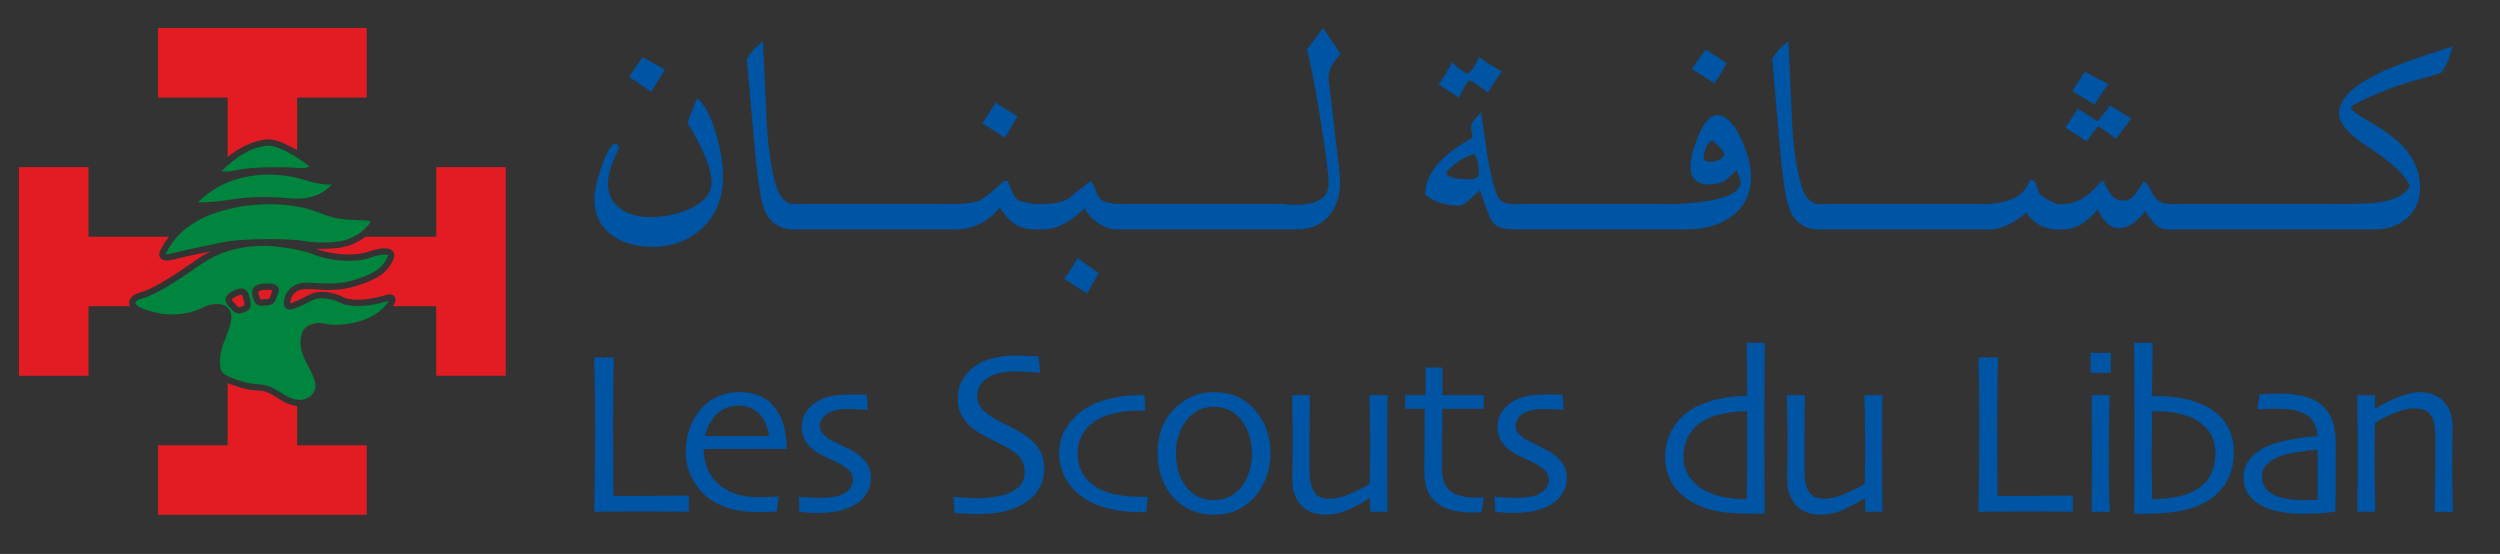 <?xml version="1.0" encoding="utf-8"?>
<!-- Generator: Adobe Illustrator 16.0.0, SVG Export Plug-In . SVG Version: 6.00 Build 0)  -->
<!DOCTYPE svg PUBLIC "-//W3C//DTD SVG 1.1//EN" "http://www.w3.org/Graphics/SVG/1.1/DTD/svg11.dtd">
<svg version="1.1" id="Layer_1" xmlns="http://www.w3.org/2000/svg" xmlns:xlink="http://www.w3.org/1999/xlink" x="0px" y="0px"
	 width="220.833px" height="48.929px" viewBox="0.699 -7.764 220.833 48.929" enable-background="new 0.699 -7.764 220.833 48.929"
	 xml:space="preserve">
<rect x="0.699" y="-7.764" width="220.833" height="48.929" fill="#333333" stroke="none"/>
<g>
	<path fill="#009FCA" d="M-214.858,576.804c0,0.773-0.278,1.383-0.835,1.828s-1.331,0.668-2.323,0.668
		c-0.914,0-1.723-0.172-2.426-0.516v-1.688c0.578,0.259,1.067,0.439,1.468,0.545c0.401,0.106,0.768,0.158,1.1,0.158
		c0.397,0,0.704-0.076,0.917-0.229c0.213-0.153,0.318-0.379,0.318-0.681c0-0.168-0.047-0.316-0.141-0.447s-0.231-0.258-0.413-0.378
		c-0.182-0.121-0.552-0.314-1.11-0.58c-0.522-0.246-0.915-0.482-1.178-0.709c-0.262-0.228-0.471-0.49-0.627-0.791
		c-0.156-0.302-0.233-0.652-0.233-1.056c0-0.758,0.257-1.354,0.771-1.787c0.514-0.433,1.224-0.649,2.13-0.649
		c0.445,0,0.87,0.053,1.274,0.158c0.403,0.104,0.827,0.254,1.269,0.444l-0.586,1.412c-0.457-0.188-0.835-0.317-1.134-0.393
		s-0.593-0.111-0.882-0.111c-0.344,0-0.607,0.08-0.791,0.24c-0.185,0.16-0.275,0.369-0.275,0.627c0,0.16,0.037,0.3,0.111,0.419
		s0.191,0.234,0.354,0.346c0.162,0.112,0.546,0.312,1.151,0.602c0.801,0.383,1.35,0.767,1.646,1.15
		C-215.008,575.772-214.858,576.246-214.858,576.804z"/>
	<path fill="#009FCA" d="M-210.001,579.183h-1.816v-7.055h-2.326v-1.512h6.47v1.512H-210L-210.001,579.183L-210.001,579.183z"/>
	<path fill="#009FCA" d="M-201.112,579.183l-0.621-2.039h-3.123l-0.621,2.039h-1.957l3.023-8.602h2.221l3.035,8.602H-201.112z
		 M-202.167,575.621c-0.574-1.848-0.897-2.894-0.971-3.135c-0.072-0.242-0.124-0.435-0.154-0.574
		c-0.129,0.5-0.498,1.736-1.107,3.709H-202.167z"/>
	<path fill="#009FCA" d="M-195.411,574.144l1.787-3.526h1.957l-2.842,5.231v3.334h-1.806v-3.274l-2.842-5.291h1.969
		L-195.411,574.144z"/>
	<path fill="#009FCA" d="M-187.472,579.183v-8.565h1.816v8.565H-187.472z"/>
	<path fill="#009FCA" d="M-175.899,579.183h-2.309l-3.728-6.479h-0.053c0.074,1.145,0.111,1.961,0.111,2.449v4.03h-1.623v-8.565
		h2.291l3.721,6.416h0.041c-0.059-1.113-0.088-1.9-0.088-2.361v-4.055h1.635L-175.899,579.183L-175.899,579.183z"/>
	<path fill="#009FCA" d="M-167.321,579.183h-1.816v-7.055h-2.325v-1.512h6.469v1.512h-2.326L-167.321,579.183L-167.321,579.183z"/>
	<path fill="#009FCA" d="M-156.657,579.183h-1.811v-3.696h-3.394v3.696h-1.815v-8.565h1.815v3.356h3.394v-3.356h1.811V579.183z"/>
	<path fill="#009FCA" d="M-149.562,579.183h-4.934v-8.565h4.934v1.488h-3.117v1.881h2.9v1.487h-2.9v2.209h3.117V579.183z"/>
	<path fill="#009FCA" d="M-137.767,579.183h-2.062l-2.244-3.608l-0.768,0.551v3.06h-1.816v-8.566h1.816v3.92l0.715-1.008
		l2.319-2.912h2.017l-2.988,3.791L-137.767,579.183z"/>
	<path fill="#009FCA" d="M-129.089,579.183h-2.31l-3.727-6.479h-0.054c0.074,1.145,0.111,1.961,0.111,2.449v4.03h-1.623v-8.565
		h2.291l3.721,6.416h0.041c-0.059-1.113-0.088-1.9-0.088-2.361v-4.055h1.636L-129.089,579.183L-129.089,579.183z"/>
	<path fill="#009FCA" d="M-119.157,574.888c0,1.418-0.352,2.508-1.055,3.271c-0.703,0.762-1.711,1.143-3.023,1.143
		c-1.312,0-2.32-0.381-3.022-1.143c-0.703-0.763-1.056-1.855-1.056-3.281s0.354-2.515,1.059-3.267s1.716-1.128,3.031-1.128
		c1.316,0,2.323,0.379,3.021,1.137S-119.157,573.467-119.157,574.888z M-125.409,574.888c0,0.957,0.182,1.679,0.545,2.162
		c0.363,0.484,0.906,0.728,1.629,0.728c1.449,0,2.174-0.964,2.174-2.89c0-1.93-0.721-2.895-2.162-2.895
		c-0.723,0-1.268,0.243-1.635,0.729C-125.225,573.209-125.409,573.931-125.409,574.888z"/>
	<path fill="#009FCA" d="M-109.038,579.183h-2.068l-1.16-4.5c-0.043-0.159-0.115-0.49-0.22-0.992
		c-0.104-0.502-0.163-0.84-0.179-1.012c-0.023,0.211-0.082,0.551-0.176,1.018c-0.095,0.467-0.166,0.8-0.218,0.999l-1.153,4.487
		h-2.062l-2.186-8.565h1.787l1.096,4.676c0.19,0.863,0.33,1.611,0.416,2.244c0.022-0.223,0.077-0.567,0.161-1.034
		s0.163-0.829,0.236-1.087l1.248-4.799h1.718l1.248,4.799c0.055,0.215,0.123,0.543,0.204,0.984c0.082,0.44,0.146,0.819,0.188,1.137
		c0.039-0.305,0.102-0.685,0.188-1.14c0.086-0.455,0.163-0.823,0.233-1.104l1.09-4.676h1.787L-109.038,579.183z"/>
</g>
<g>
	<path fill="#5D5E5E" d="M-209.978,725.545c0,1.005-0.363,1.789-1.094,2.352c-0.729,0.563-1.719,0.845-2.969,0.845
		c-1.354,0-2.396-0.175-3.125-0.523v-1.281c0.469,0.198,0.979,0.354,1.531,0.47c0.552,0.114,1.099,0.172,1.641,0.172
		c0.886,0,1.552-0.168,2-0.504s0.672-0.805,0.672-1.402c0-0.396-0.079-0.72-0.238-0.973c-0.158-0.253-0.425-0.485-0.797-0.699
		s-0.938-0.456-1.699-0.727c-1.062-0.381-1.82-0.831-2.276-1.353c-0.456-0.521-0.685-1.2-0.685-2.039
		c0-0.88,0.331-1.581,0.992-2.102c0.661-0.521,1.536-0.781,2.625-0.781c1.136,0,2.18,0.208,3.133,0.625l-0.414,1.156
		c-0.941-0.396-1.858-0.595-2.75-0.595c-0.702,0-1.253,0.151-1.647,0.453c-0.396,0.303-0.594,0.723-0.594,1.258
		c0,0.396,0.072,0.721,0.219,0.974c0.146,0.253,0.392,0.483,0.738,0.695c0.346,0.211,0.876,0.443,1.59,0.698
		c1.198,0.428,2.021,0.887,2.473,1.375C-210.202,724.128-209.978,724.763-209.978,725.545z"/>
	<path fill="#5D5E5E" d="M-205.071,727.67c0.229,0,0.45-0.017,0.664-0.051s0.383-0.069,0.508-0.105v0.992
		c-0.141,0.067-0.348,0.124-0.621,0.168c-0.272,0.044-0.52,0.066-0.737,0.066c-1.656,0-2.484-0.872-2.484-2.617v-5.094h-1.228
		v-0.625l1.228-0.539l0.547-1.828h0.75v1.984h2.484v1.008h-2.484v5.039c0,0.516,0.122,0.91,0.367,1.188
		S-205.498,727.67-205.071,727.67z"/>
	<path fill="#5D5E5E" d="M-196.923,728.584l-0.259-1.219h-0.062c-0.427,0.536-0.854,0.898-1.277,1.09s-0.954,0.285-1.59,0.285
		c-0.849,0-1.515-0.219-1.996-0.656c-0.48-0.438-0.723-1.06-0.723-1.867c0-1.729,1.383-2.636,4.147-2.719l1.453-0.047v-0.531
		c0-0.672-0.145-1.168-0.434-1.488c-0.289-0.319-0.751-0.479-1.387-0.479c-0.715,0-1.521,0.219-2.423,0.656l-0.397-0.992
		c0.422-0.229,0.884-0.409,1.387-0.539s1.007-0.195,1.512-0.195c1.021,0,1.777,0.228,2.271,0.681c0.493,0.452,0.738,1.18,0.738,2.18
		v5.844h-0.961V728.584z M-199.853,727.67c0.809,0,1.441-0.222,1.902-0.664c0.461-0.441,0.691-1.062,0.691-1.859v-0.772
		l-1.298,0.055c-1.03,0.036-1.773,0.196-2.229,0.48s-0.685,0.726-0.685,1.323c0,0.47,0.143,0.825,0.427,1.07
		C-200.761,727.548-200.363,727.67-199.853,727.67z"/>
	<path fill="#5D5E5E" d="M-194.649,720.021h1.392l1.875,4.883c0.41,1.113,0.667,1.919,0.766,2.414h0.062
		c0.067-0.267,0.21-0.721,0.427-1.363c0.216-0.643,0.923-2.621,2.121-5.934h1.391l-3.68,9.75c-0.364,0.964-0.79,1.646-1.277,2.051
		s-1.085,0.604-1.793,0.604c-0.396,0-0.786-0.044-1.172-0.133v-1.039c0.286,0.062,0.605,0.094,0.961,0.094
		c0.891,0,1.526-0.5,1.906-1.5l0.477-1.219L-194.649,720.021z"/>
	<path fill="#5D5E5E" d="M-179.853,720.021v5.555c0,0.698,0.159,1.219,0.478,1.562c0.317,0.344,0.814,0.517,1.492,0.517
		c0.896,0,1.551-0.245,1.965-0.734s0.621-1.289,0.621-2.398v-4.5h1.297v8.562h-1.07l-0.188-1.148h-0.07
		c-0.267,0.423-0.634,0.745-1.105,0.97c-0.471,0.224-1.009,0.336-1.612,0.336c-1.042,0-1.821-0.247-2.341-0.742
		c-0.519-0.495-0.776-1.286-0.776-2.375v-5.603H-179.853L-179.853,720.021z"/>
	<path fill="#5D5E5E" d="M-167.267,728.74c-0.558,0-1.065-0.104-1.526-0.31s-0.849-0.521-1.16-0.948h-0.094
		c0.062,0.5,0.094,0.974,0.094,1.422v3.522h-1.297v-12.405h1.055l0.18,1.172h0.062c0.333-0.47,0.722-0.809,1.164-1.017
		c0.441-0.208,0.95-0.312,1.522-0.312c1.137,0,2.013,0.388,2.629,1.164c0.617,0.775,0.927,1.863,0.927,3.266
		c0,1.406-0.313,2.499-0.941,3.277C-165.281,728.349-166.152,728.74-167.267,728.74z M-167.454,720.967
		c-0.875,0-1.508,0.242-1.898,0.728c-0.39,0.484-0.591,1.255-0.602,2.312v0.289c0,1.203,0.2,2.063,0.602,2.582
		c0.402,0.519,1.044,0.777,1.931,0.777c0.738,0,1.318-0.301,1.737-0.898s0.629-1.425,0.629-2.477c0-1.067-0.21-1.888-0.629-2.457
		C-166.103,721.252-166.693,720.967-167.454,720.967z"/>
	<path fill="#5D5E5E" d="M-162.165,724.888v-1.188h3.836v1.188H-162.165z"/>
	<path fill="#5D5E5E" d="M-153.532,727.67c0.229,0,0.45-0.017,0.664-0.051s0.383-0.069,0.508-0.105v0.992
		c-0.141,0.067-0.348,0.124-0.621,0.168c-0.272,0.044-0.52,0.066-0.738,0.066c-1.655,0-2.483-0.872-2.483-2.617v-5.094h-1.228
		v-0.625l1.228-0.539l0.547-1.828h0.75v1.984h2.484v1.008h-2.484v5.039c0,0.516,0.122,0.91,0.367,1.188
		S-153.959,727.67-153.532,727.67z"/>
	<path fill="#5D5E5E" d="M-143.259,724.295c0,1.396-0.353,2.485-1.056,3.271c-0.703,0.784-1.675,1.176-2.914,1.176
		c-0.766,0-1.444-0.181-2.039-0.539c-0.594-0.359-1.052-0.875-1.375-1.547c-0.322-0.672-0.483-1.458-0.483-2.359
		c0-1.396,0.349-2.482,1.047-3.262s1.667-1.168,2.906-1.168c1.197,0,2.148,0.397,2.854,1.194
		C-143.612,721.858-143.259,722.935-143.259,724.295z M-149.782,724.295c0,1.094,0.219,1.927,0.656,2.5
		c0.437,0.573,1.081,0.859,1.93,0.859s1.493-0.285,1.934-0.855c0.441-0.57,0.66-1.405,0.66-2.504c0-1.089-0.22-1.915-0.66-2.479
		c-0.439-0.565-1.09-0.849-1.948-0.849c-0.85,0-1.489,0.278-1.922,0.836C-149.566,722.361-149.782,723.19-149.782,724.295z"/>
	<path fill="#5D5E5E" d="M-141.704,724.888v-1.188h3.836v1.188H-141.704z"/>
	<path fill="#5D5E5E" d="M-130.009,727.435h-0.07c-0.6,0.87-1.495,1.306-2.688,1.306c-1.12,0-1.99-0.383-2.612-1.148
		c-0.622-0.765-0.935-1.854-0.935-3.266s0.312-2.508,0.938-3.289s1.495-1.172,2.608-1.172c1.161,0,2.053,0.422,2.672,1.266h0.103
		l-0.055-0.617l-0.031-0.602v-3.484h1.297v12.156h-1.055L-130.009,727.435z M-132.603,727.654c0.887,0,1.527-0.241,1.927-0.724
		c0.398-0.481,0.598-1.259,0.598-2.332v-0.272c0-1.214-0.202-2.079-0.605-2.599c-0.402-0.519-1.048-0.776-1.934-0.776
		c-0.761,0-1.343,0.296-1.746,0.887s-0.604,1.426-0.604,2.504c0,1.094,0.199,1.919,0.602,2.478
		C-133.965,727.377-133.379,727.654-132.603,727.654z"/>
	<path fill="#5D5E5E" d="M-120.767,728.584l-0.258-1.219h-0.062c-0.428,0.536-0.854,0.898-1.277,1.09s-0.954,0.285-1.59,0.285
		c-0.85,0-1.515-0.219-1.996-0.656s-0.723-1.06-0.723-1.867c0-1.729,1.383-2.636,4.147-2.719l1.453-0.047v-0.531
		c0-0.672-0.145-1.168-0.434-1.488c-0.289-0.319-0.751-0.479-1.388-0.479c-0.714,0-1.521,0.219-2.422,0.656l-0.397-0.992
		c0.422-0.229,0.884-0.409,1.387-0.539s1.007-0.195,1.512-0.195c1.021,0,1.777,0.228,2.271,0.681c0.493,0.452,0.737,1.18,0.737,2.18
		v5.844h-0.961V728.584z M-123.696,727.67c0.808,0,1.441-0.222,1.902-0.664c0.461-0.441,0.69-1.062,0.69-1.859v-0.772l-1.297,0.055
		c-1.031,0.036-1.773,0.196-2.229,0.48s-0.685,0.726-0.685,1.323c0,0.47,0.143,0.825,0.426,1.07
		C-124.604,727.548-124.207,727.67-123.696,727.67z"/>
	<path fill="#5D5E5E" d="M-114.368,727.67c0.229,0,0.45-0.017,0.664-0.051s0.383-0.069,0.508-0.105v0.992
		c-0.141,0.067-0.348,0.124-0.621,0.168c-0.272,0.044-0.52,0.066-0.738,0.066c-1.655,0-2.483-0.872-2.483-2.617v-5.094h-1.228
		v-0.625l1.228-0.539l0.547-1.828h0.75v1.984h2.484v1.008h-2.484v5.039c0,0.516,0.122,0.91,0.367,1.188
		S-114.795,727.67-114.368,727.67z"/>
	<path fill="#5D5E5E" d="M-107.868,728.74c-1.266,0-2.265-0.387-2.996-1.156s-1.098-1.841-1.098-3.211c0-1.38,0.34-2.477,1.02-3.289
		s1.593-1.219,2.738-1.219c1.073,0,1.922,0.353,2.547,1.059s0.938,1.637,0.938,2.793v0.82h-5.898
		c0.026,1.005,0.28,1.769,0.762,2.289c0.482,0.52,1.16,0.781,2.035,0.781c0.922,0,1.833-0.192,2.734-0.578v1.156
		c-0.458,0.197-0.893,0.34-1.302,0.426C-106.796,728.697-107.29,728.74-107.868,728.74z M-108.22,720.951
		c-0.688,0-1.234,0.224-1.645,0.672s-0.649,1.067-0.723,1.859h4.477c0-0.817-0.183-1.444-0.547-1.88
		C-107.022,721.168-107.543,720.951-108.22,720.951z"/>
	<path fill="#5D5E5E" d="M-93.087,728.584l-0.259-1.219h-0.062c-0.427,0.536-0.853,0.898-1.277,1.09
		c-0.424,0.191-0.954,0.285-1.59,0.285c-0.849,0-1.515-0.219-1.996-0.656c-0.48-0.438-0.723-1.06-0.723-1.867
		c0-1.729,1.383-2.636,4.147-2.719l1.453-0.047v-0.531c0-0.672-0.145-1.168-0.434-1.488c-0.289-0.319-0.751-0.479-1.387-0.479
		c-0.714,0-1.521,0.219-2.422,0.656l-0.398-0.992c0.422-0.229,0.884-0.409,1.387-0.539s1.007-0.195,1.513-0.195
		c1.021,0,1.776,0.228,2.27,0.681c0.493,0.452,0.738,1.18,0.738,2.18v5.844h-0.961V728.584z M-96.017,727.67
		c0.809,0,1.441-0.222,1.902-0.664c0.461-0.441,0.691-1.062,0.691-1.859v-0.772l-1.298,0.055c-1.03,0.036-1.773,0.196-2.229,0.48
		s-0.684,0.726-0.684,1.323c0,0.47,0.142,0.825,0.426,1.07S-96.527,727.67-96.017,727.67z"/>
	<path fill="#5D5E5E" d="M-83.595,728.584v-5.539c0-0.698-0.158-1.219-0.477-1.562c-0.318-0.344-0.815-0.517-1.492-0.517
		c-0.896,0-1.552,0.242-1.969,0.728c-0.417,0.484-0.625,1.283-0.625,2.397v4.492h-1.297v-8.562h1.055l0.211,1.173h0.062
		c0.266-0.423,0.638-0.749,1.117-0.98c0.479-0.23,1.013-0.348,1.602-0.348c1.031,0,1.808,0.249,2.328,0.746
		c0.52,0.497,0.781,1.293,0.781,2.387v5.586L-83.595,728.584L-83.595,728.584z"/>
	<path fill="#5D5E5E" d="M-73.806,727.435h-0.069c-0.6,0.87-1.495,1.306-2.688,1.306c-1.12,0-1.991-0.383-2.612-1.148
		c-0.622-0.765-0.935-1.854-0.935-3.266s0.312-2.508,0.938-3.289s1.494-1.172,2.608-1.172c1.161,0,2.052,0.422,2.672,1.266h0.103
		l-0.056-0.617l-0.03-0.602v-3.484h1.297v12.156h-1.055L-73.806,727.435z M-76.399,727.654c0.886,0,1.527-0.241,1.926-0.724
		c0.399-0.481,0.599-1.259,0.599-2.332v-0.272c0-1.214-0.202-2.079-0.605-2.599c-0.402-0.519-1.048-0.776-1.934-0.776
		c-0.761,0-1.343,0.296-1.746,0.887s-0.605,1.426-0.605,2.504c0,1.094,0.2,1.919,0.603,2.478
		C-77.761,727.377-77.176,727.654-76.399,727.654z"/>
	<path fill="#5D5E5E" d="M-58.665,720.021v0.819l-1.586,0.188c0.146,0.183,0.275,0.421,0.391,0.715s0.172,0.626,0.172,0.996
		c0,0.839-0.286,1.508-0.858,2.008c-0.573,0.5-1.359,0.75-2.359,0.75c-0.255,0-0.495-0.021-0.719-0.062
		c-0.552,0.292-0.828,0.659-0.828,1.103c0,0.233,0.097,0.407,0.289,0.52c0.191,0.113,0.522,0.168,0.992,0.168h1.516
		c0.927,0,1.64,0.195,2.137,0.587c0.497,0.391,0.746,0.957,0.746,1.702c0,0.948-0.38,1.671-1.141,2.168s-1.87,0.746-3.328,0.746
		c-1.12,0-1.983-0.208-2.59-0.625c-0.607-0.417-0.91-1.005-0.91-1.766c0-0.521,0.167-0.972,0.5-1.353
		c0.333-0.38,0.802-0.638,1.406-0.772c-0.22-0.099-0.402-0.253-0.552-0.461c-0.148-0.208-0.223-0.45-0.223-0.728
		c0-0.312,0.083-0.586,0.25-0.819c0.167-0.234,0.43-0.461,0.789-0.681c-0.442-0.183-0.804-0.491-1.082-0.93
		c-0.278-0.438-0.418-0.938-0.418-1.5c0-0.938,0.281-1.66,0.844-2.168c0.563-0.508,1.359-0.762,2.392-0.762
		c0.447,0,0.852,0.052,1.211,0.156H-58.665z M-65.493,730.021c0,0.464,0.195,0.814,0.586,1.055s0.95,0.358,1.68,0.358
		c1.089,0,1.896-0.163,2.418-0.487c0.523-0.325,0.785-0.768,0.785-1.324c0-0.464-0.144-0.785-0.43-0.965
		c-0.286-0.181-0.825-0.271-1.617-0.271h-1.555c-0.589,0-1.047,0.142-1.375,0.422C-65.329,729.091-65.493,729.495-65.493,730.021z
		 M-64.79,722.763c0,0.6,0.169,1.053,0.508,1.359s0.81,0.461,1.414,0.461c1.266,0,1.897-0.614,1.897-1.844
		c0-1.286-0.641-1.931-1.922-1.931c-0.608,0-1.078,0.164-1.405,0.492C-64.626,721.63-64.79,722.118-64.79,722.763z"/>
	<path fill="#5D5E5E" d="M-53.29,728.74c-1.267,0-2.266-0.387-2.996-1.156c-0.731-0.77-1.098-1.841-1.098-3.211
		c0-1.38,0.34-2.477,1.02-3.289s1.593-1.219,2.738-1.219c1.072,0,1.922,0.353,2.547,1.059s0.938,1.637,0.938,2.793v0.82h-5.897
		c0.025,1.005,0.28,1.769,0.762,2.289c0.482,0.52,1.16,0.781,2.035,0.781c0.922,0,1.833-0.192,2.734-0.578v1.156
		c-0.458,0.197-0.893,0.34-1.302,0.426C-52.218,728.697-52.712,728.74-53.29,728.74z M-53.642,720.951
		c-0.688,0-1.234,0.224-1.645,0.672s-0.649,1.067-0.723,1.859h4.477c0-0.817-0.183-1.444-0.547-1.88
		C-52.444,721.168-52.965,720.951-53.642,720.951z"/>
	<path fill="#5D5E5E" d="M-45.165,727.67c0.229,0,0.45-0.017,0.664-0.051s0.383-0.069,0.508-0.105v0.992
		c-0.141,0.067-0.348,0.124-0.621,0.168s-0.52,0.066-0.738,0.066c-1.655,0-2.483-0.872-2.483-2.617v-5.094h-1.228v-0.625
		l1.228-0.539l0.547-1.828h0.75v1.984h2.483v1.008h-2.483v5.039c0,0.516,0.122,0.91,0.367,1.188S-45.592,727.67-45.165,727.67z"/>
	<path fill="#5D5E5E" d="M-38.235,717.701c0-0.297,0.073-0.516,0.219-0.652c0.146-0.137,0.328-0.207,0.548-0.207
		c0.207,0,0.388,0.07,0.538,0.211c0.151,0.142,0.228,0.356,0.228,0.648s-0.075,0.509-0.228,0.652
		c-0.151,0.143-0.331,0.215-0.538,0.215c-0.22,0-0.401-0.071-0.548-0.215C-38.162,718.209-38.235,717.993-38.235,717.701z
		 M-36.829,728.584h-1.297v-8.562h1.297V728.584z"/>
	<path fill="#5D5E5E" d="M-23.165,728.584v-5.57c0-0.683-0.146-1.193-0.438-1.535c-0.292-0.341-0.745-0.512-1.358-0.512
		c-0.809,0-1.403,0.231-1.789,0.695c-0.387,0.464-0.578,1.177-0.578,2.141v4.781h-1.297v-5.57c0-0.683-0.146-1.193-0.438-1.535
		c-0.292-0.341-0.747-0.512-1.367-0.512c-0.812,0-1.406,0.243-1.784,0.73c-0.378,0.486-0.566,1.285-0.566,2.395v4.492h-1.297v-8.562
		h1.055l0.211,1.173h0.062c0.245-0.417,0.59-0.742,1.035-0.978c0.444-0.234,0.943-0.352,1.495-0.352c1.34,0,2.215,0.483,2.625,1.453
		h0.062c0.255-0.448,0.625-0.803,1.109-1.062c0.483-0.26,1.035-0.391,1.655-0.391c0.97,0,1.694,0.249,2.177,0.746
		c0.481,0.496,0.723,1.293,0.723,2.387v5.586H-23.165z"/>
	<path fill="#5D5E5E" d="M-15.212,728.74c-0.559,0-1.066-0.104-1.527-0.31s-0.848-0.521-1.16-0.948h-0.094
		c0.062,0.5,0.094,0.974,0.094,1.422v3.522h-1.297v-12.405h1.055l0.181,1.172h0.062c0.333-0.47,0.723-0.809,1.164-1.017
		c0.442-0.208,0.95-0.312,1.523-0.312c1.136,0,2.012,0.388,2.629,1.164c0.617,0.775,0.926,1.863,0.926,3.266
		c0,1.406-0.313,2.499-0.941,3.277C-13.226,728.349-14.098,728.74-15.212,728.74z M-15.399,720.967
		c-0.875,0-1.508,0.242-1.897,0.728c-0.391,0.484-0.592,1.255-0.603,2.312v0.289c0,1.203,0.2,2.063,0.603,2.582
		c0.401,0.519,1.044,0.777,1.93,0.777c0.739,0,1.319-0.301,1.738-0.898S-13,725.331-13,724.279c0-1.067-0.21-1.888-0.629-2.457
		C-14.048,721.252-14.639,720.967-15.399,720.967z"/>
	<path fill="#5D5E5E" d="M-2.001,724.295c0,1.396-0.353,2.485-1.056,3.271c-0.702,0.784-1.675,1.176-2.914,1.176
		c-0.766,0-1.444-0.181-2.038-0.539c-0.595-0.359-1.053-0.875-1.375-1.547c-0.323-0.672-0.484-1.458-0.484-2.359
		c0-1.396,0.349-2.482,1.047-3.262s1.667-1.168,2.906-1.168c1.198,0,2.148,0.397,2.854,1.194
		C-2.354,721.858-2.001,722.935-2.001,724.295z M-8.524,724.295c0,1.094,0.219,1.927,0.656,2.5c0.437,0.573,1.081,0.859,1.93,0.859
		c0.85,0,1.493-0.285,1.935-0.855c0.44-0.57,0.66-1.405,0.66-2.504c0-1.089-0.221-1.915-0.66-2.479
		c-0.44-0.565-1.09-0.849-1.949-0.849c-0.849,0-1.489,0.278-1.922,0.836C-8.308,722.361-8.524,723.19-8.524,724.295z"/>
	<path fill="#5D5E5E" d="M4.179,719.865c0.38,0,0.722,0.031,1.023,0.094l-0.181,1.203c-0.354-0.078-0.667-0.117-0.938-0.117
		c-0.692,0-1.285,0.281-1.777,0.844c-0.492,0.563-0.738,1.264-0.738,2.103v4.594H0.272v-8.562h1.07l0.148,1.586h0.062
		c0.317-0.559,0.7-0.987,1.148-1.289C3.148,720.017,3.643,719.865,4.179,719.865z"/>
	<path fill="#5D5E5E" d="M9.569,727.67c0.229,0,0.45-0.017,0.664-0.051s0.384-0.069,0.509-0.105v0.992
		c-0.142,0.067-0.349,0.124-0.621,0.168c-0.273,0.044-0.521,0.066-0.738,0.066c-1.656,0-2.484-0.872-2.484-2.617v-5.094H5.671
		v-0.625l1.227-0.539l0.547-1.828h0.75v1.984h2.484v1.008H8.194v5.039c0,0.516,0.122,0.91,0.367,1.188S9.143,727.67,9.569,727.67z"
		/>
	<path fill="#5D5E5E" d="M17.718,728.584l-0.258-1.219h-0.062c-0.427,0.536-0.853,0.898-1.276,1.09
		c-0.425,0.191-0.954,0.285-1.59,0.285c-0.85,0-1.516-0.219-1.996-0.656c-0.481-0.438-0.724-1.06-0.724-1.867
		c0-1.729,1.383-2.636,4.148-2.719l1.453-0.047v-0.531c0-0.672-0.146-1.168-0.435-1.488c-0.289-0.319-0.751-0.479-1.387-0.479
		c-0.714,0-1.521,0.219-2.422,0.656l-0.398-0.992c0.422-0.229,0.885-0.409,1.388-0.539s1.007-0.195,1.512-0.195
		c1.021,0,1.777,0.228,2.27,0.681c0.493,0.452,0.738,1.18,0.738,2.18v5.844h-0.961V728.584z M14.788,727.67
		c0.808,0,1.44-0.222,1.901-0.664c0.461-0.441,0.691-1.062,0.691-1.859v-0.772l-1.297,0.055c-1.031,0.036-1.774,0.196-2.23,0.48
		s-0.684,0.726-0.684,1.323c0,0.47,0.142,0.825,0.426,1.07S14.277,727.67,14.788,727.67z"/>
	<path fill="#5D5E5E" d="M27.21,728.584v-5.539c0-0.698-0.159-1.219-0.478-1.562c-0.317-0.344-0.814-0.517-1.491-0.517
		c-0.896,0-1.553,0.242-1.97,0.728c-0.417,0.484-0.625,1.283-0.625,2.397v4.492H21.35v-8.562h1.055l0.212,1.173h0.062
		c0.266-0.423,0.638-0.749,1.117-0.98c0.479-0.23,1.013-0.348,1.602-0.348c1.031,0,1.809,0.249,2.328,0.746
		c0.521,0.497,0.781,1.293,0.781,2.387v5.586L27.21,728.584L27.21,728.584z"/>
	<path fill="#5D5E5E" d="M33.937,727.67c0.229,0,0.45-0.017,0.664-0.051s0.383-0.069,0.508-0.105v0.992
		c-0.141,0.067-0.348,0.124-0.621,0.168c-0.272,0.044-0.52,0.066-0.737,0.066c-1.656,0-2.484-0.872-2.484-2.617v-5.094h-1.227
		v-0.625l1.227-0.539l0.547-1.828h0.75v1.984h2.484v1.008h-2.484v5.039c0,0.516,0.122,0.91,0.367,1.188S33.51,727.67,33.937,727.67z
		"/>
	<path fill="#5D5E5E" d="M44.882,719.865c0.38,0,0.722,0.031,1.022,0.094l-0.18,1.203c-0.354-0.078-0.667-0.117-0.938-0.117
		c-0.692,0-1.285,0.281-1.777,0.844c-0.492,0.563-0.738,1.264-0.738,2.103v4.594h-1.297v-8.562h1.07l0.147,1.586h0.062
		c0.316-0.559,0.7-0.987,1.147-1.289C43.851,720.017,44.346,719.865,44.882,719.865z"/>
	<path fill="#5D5E5E" d="M51.124,728.74c-1.267,0-2.266-0.387-2.996-1.156c-0.731-0.77-1.099-1.841-1.099-3.211
		c0-1.38,0.341-2.477,1.021-3.289s1.593-1.219,2.738-1.219c1.072,0,1.922,0.353,2.547,1.059s0.938,1.637,0.938,2.793v0.82h-5.897
		c0.025,1.005,0.279,1.769,0.762,2.289c0.482,0.52,1.16,0.781,2.035,0.781c0.922,0,1.833-0.192,2.734-0.578v1.156
		c-0.458,0.197-0.893,0.34-1.302,0.426S51.702,728.74,51.124,728.74z M50.772,720.951c-0.688,0-1.234,0.224-1.645,0.672
		s-0.649,1.067-0.724,1.859h4.478c0-0.817-0.183-1.444-0.547-1.88C51.97,721.168,51.449,720.951,50.772,720.951z"/>
	<path fill="#5D5E5E" d="M67.397,728.584v-5.57c0-0.683-0.146-1.193-0.438-1.535c-0.292-0.341-0.745-0.512-1.359-0.512
		c-0.808,0-1.403,0.231-1.789,0.695s-0.578,1.177-0.578,2.141v4.781h-1.297v-5.57c0-0.683-0.146-1.193-0.438-1.535
		c-0.292-0.341-0.747-0.512-1.367-0.512c-0.812,0-1.407,0.243-1.785,0.73c-0.378,0.486-0.566,1.285-0.566,2.395v4.492h-1.297v-8.562
		h1.056l0.211,1.173h0.062c0.245-0.417,0.59-0.742,1.035-0.978c0.445-0.234,0.944-0.352,1.496-0.352
		c1.339,0,2.214,0.483,2.625,1.453h0.062c0.256-0.448,0.625-0.803,1.109-1.062s1.036-0.391,1.656-0.391
		c0.969,0,1.693,0.249,2.176,0.746c0.482,0.496,0.723,1.293,0.723,2.387v5.586H67.397z"/>
	<path fill="#5D5E5E" d="M71.257,717.701c0-0.297,0.073-0.516,0.219-0.652c0.146-0.137,0.328-0.207,0.547-0.207
		c0.208,0,0.389,0.07,0.539,0.211c0.151,0.142,0.228,0.356,0.228,0.648s-0.075,0.509-0.228,0.652
		c-0.151,0.143-0.331,0.215-0.539,0.215c-0.219,0-0.4-0.071-0.547-0.215C71.33,718.209,71.257,717.993,71.257,717.701z
		 M72.663,728.584h-1.297v-8.562h1.297V728.584z"/>
	<path fill="#5D5E5E" d="M81.272,728.584v-5.539c0-0.698-0.159-1.219-0.477-1.562c-0.318-0.344-0.815-0.517-1.492-0.517
		c-0.896,0-1.552,0.242-1.969,0.728c-0.417,0.484-0.625,1.283-0.625,2.397v4.492h-1.297v-8.562h1.055l0.211,1.173h0.062
		c0.266-0.423,0.638-0.749,1.116-0.98c0.479-0.23,1.014-0.348,1.603-0.348c1.031,0,1.808,0.249,2.328,0.746
		c0.52,0.497,0.78,1.293,0.78,2.387v5.586L81.272,728.584L81.272,728.584z"/>
	<path fill="#5D5E5E" d="M91.062,727.435h-0.069c-0.6,0.87-1.495,1.306-2.688,1.306c-1.12,0-1.991-0.383-2.613-1.148
		c-0.622-0.765-0.934-1.854-0.934-3.266s0.312-2.508,0.938-3.289s1.495-1.172,2.609-1.172c1.161,0,2.052,0.422,2.672,1.266h0.103
		l-0.056-0.617l-0.03-0.602v-3.484h1.297v12.156h-1.056L91.062,727.435z M88.468,727.654c0.886,0,1.527-0.241,1.926-0.724
		c0.399-0.481,0.599-1.259,0.599-2.332v-0.272c0-1.214-0.202-2.079-0.605-2.599c-0.403-0.519-1.048-0.776-1.934-0.776
		c-0.762,0-1.344,0.296-1.746,0.887c-0.403,0.591-0.605,1.426-0.605,2.504c0,1.094,0.2,1.919,0.603,2.478
		C87.106,727.377,87.691,727.654,88.468,727.654z"/>
	<path fill="#5D5E5E" d="M98.655,728.74c-1.266,0-2.265-0.387-2.995-1.156c-0.731-0.77-1.099-1.841-1.099-3.211
		c0-1.38,0.34-2.477,1.021-3.289c0.68-0.812,1.593-1.219,2.737-1.219c1.073,0,1.923,0.353,2.548,1.059s0.938,1.637,0.938,2.793v0.82
		h-5.897c0.025,1.005,0.279,1.769,0.762,2.289c0.481,0.52,1.16,0.781,2.035,0.781c0.922,0,1.833-0.192,2.733-0.578v1.156
		c-0.458,0.197-0.892,0.34-1.301,0.426S99.233,728.74,98.655,728.74z M98.304,720.951c-0.688,0-1.235,0.224-1.645,0.672
		c-0.41,0.448-0.649,1.067-0.724,1.859h4.478c0-0.817-0.184-1.444-0.547-1.88C99.502,721.168,98.98,720.951,98.304,720.951z"/>
	<path fill="#5D5E5E" d="M107.921,719.865c0.38,0,0.722,0.031,1.022,0.094l-0.18,1.203c-0.354-0.078-0.667-0.117-0.938-0.117
		c-0.692,0-1.285,0.281-1.777,0.844c-0.492,0.563-0.738,1.264-0.738,2.103v4.594h-1.297v-8.562h1.07l0.147,1.586h0.062
		c0.316-0.559,0.7-0.987,1.147-1.289C106.89,720.017,107.385,719.865,107.921,719.865z"/>
	<path fill="#5D5E5E" d="M116.069,726.248c0,0.797-0.297,1.411-0.891,1.844c-0.594,0.434-1.427,0.648-2.5,0.648
		c-1.136,0-2.021-0.181-2.656-0.539v-1.203c0.411,0.208,0.854,0.372,1.324,0.492s0.926,0.18,1.363,0.18
		c0.677,0,1.198-0.107,1.562-0.324c0.364-0.216,0.547-0.546,0.547-0.987c0-0.333-0.145-0.618-0.434-0.855s-0.853-0.517-1.691-0.84
		c-0.797-0.297-1.362-0.556-1.698-0.777c-0.336-0.221-0.586-0.473-0.75-0.754s-0.246-0.617-0.246-1.008
		c0-0.698,0.284-1.249,0.852-1.652c0.568-0.402,1.347-0.604,2.336-0.604c0.922,0,1.823,0.188,2.703,0.562l-0.461,1.056
		c-0.859-0.354-1.638-0.531-2.336-0.531c-0.614,0-1.078,0.097-1.391,0.289c-0.313,0.191-0.47,0.458-0.47,0.797
		c0,0.229,0.06,0.425,0.177,0.586c0.116,0.161,0.306,0.315,0.565,0.461c0.26,0.146,0.761,0.356,1.5,0.633
		c1.017,0.37,1.702,0.742,2.06,1.117C115.89,725.211,116.069,725.68,116.069,726.248z"/>
	<path fill="#5D5E5E" d="M129.726,724.295c0,1.396-0.352,2.485-1.055,3.271c-0.703,0.784-1.675,1.176-2.914,1.176
		c-0.766,0-1.445-0.181-2.039-0.539c-0.594-0.359-1.052-0.875-1.375-1.547s-0.484-1.458-0.484-2.359c0-1.396,0.35-2.482,1.048-3.262
		c0.697-0.779,1.667-1.168,2.905-1.168c1.198,0,2.149,0.397,2.855,1.194C129.373,721.858,129.726,722.935,129.726,724.295z
		 M123.202,724.295c0,1.094,0.219,1.927,0.655,2.5c0.438,0.573,1.081,0.859,1.931,0.859c0.849,0,1.493-0.285,1.934-0.855
		c0.441-0.57,0.66-1.405,0.66-2.504c0-1.089-0.22-1.915-0.66-2.479c-0.439-0.565-1.09-0.849-1.949-0.849
		c-0.849,0-1.488,0.278-1.922,0.836C123.418,722.361,123.202,723.19,123.202,724.295z"/>
	<path fill="#5D5E5E" d="M137.858,728.584v-5.539c0-0.698-0.158-1.219-0.477-1.562c-0.318-0.344-0.815-0.517-1.492-0.517
		c-0.896,0-1.552,0.242-1.969,0.728c-0.417,0.484-0.625,1.283-0.625,2.397v4.492h-1.297v-8.562h1.055l0.211,1.173h0.062
		c0.266-0.423,0.638-0.749,1.116-0.98c0.479-0.23,1.014-0.348,1.603-0.348c1.031,0,1.808,0.249,2.328,0.746
		c0.52,0.497,0.78,1.293,0.78,2.387v5.586L137.858,728.584L137.858,728.584z"/>
	<path fill="#5D5E5E" d="M-209.626,747.784l-1.57-5.023c-0.099-0.308-0.284-1.005-0.555-2.094h-0.062
		c-0.208,0.911-0.391,1.614-0.547,2.109l-1.617,5.008h-1.5l-2.336-8.562h1.359c0.552,2.151,0.973,3.789,1.262,4.914
		s0.454,1.883,0.496,2.273h0.062c0.058-0.297,0.148-0.682,0.276-1.152s0.238-0.845,0.332-1.121l1.57-4.914h1.406l1.53,4.914
		c0.292,0.896,0.489,1.648,0.595,2.259h0.062c0.021-0.188,0.077-0.478,0.168-0.867c0.091-0.391,0.634-2.492,1.629-6.306h1.344
		l-2.366,8.562H-209.626L-209.626,747.784z"/>
	<path fill="#5D5E5E" d="M-198.313,747.784v-5.539c0-0.698-0.159-1.219-0.477-1.562c-0.318-0.343-0.815-0.516-1.492-0.516
		c-0.901,0-1.559,0.245-1.973,0.734c-0.414,0.488-0.621,1.292-0.621,2.405v4.478h-1.297v-12.156h1.297v3.68
		c0,0.442-0.021,0.811-0.062,1.103h0.078c0.255-0.411,0.618-0.735,1.09-0.974c0.473-0.237,1.009-0.354,1.613-0.354
		c1.047,0,1.832,0.249,2.354,0.746c0.523,0.497,0.785,1.288,0.785,2.371v5.586L-198.313,747.784L-198.313,747.784z"/>
	<path fill="#5D5E5E" d="M-189.087,747.784l-0.259-1.219h-0.062c-0.427,0.535-0.853,0.898-1.277,1.09
		c-0.424,0.19-0.954,0.285-1.59,0.285c-0.849,0-1.515-0.22-1.996-0.656c-0.48-0.438-0.723-1.061-0.723-1.867
		c0-1.729,1.383-2.636,4.147-2.719l1.453-0.047v-0.531c0-0.672-0.145-1.168-0.434-1.488c-0.289-0.319-0.751-0.479-1.387-0.479
		c-0.714,0-1.521,0.219-2.422,0.655l-0.398-0.991c0.422-0.229,0.884-0.409,1.387-0.539s1.007-0.195,1.513-0.195
		c1.021,0,1.776,0.227,2.27,0.68s0.738,1.181,0.738,2.181v5.844h-0.961V747.784z M-192.017,746.87c0.809,0,1.441-0.222,1.902-0.664
		s0.691-1.062,0.691-1.859v-0.772l-1.298,0.055c-1.03,0.036-1.773,0.196-2.229,0.48c-0.456,0.283-0.684,0.726-0.684,1.323
		c0,0.47,0.142,0.825,0.426,1.07S-192.527,746.87-192.017,746.87z"/>
	<path fill="#5D5E5E" d="M-182.688,746.87c0.229,0,0.45-0.018,0.664-0.051c0.214-0.034,0.383-0.069,0.508-0.105v0.992
		c-0.141,0.067-0.348,0.124-0.621,0.168c-0.272,0.044-0.52,0.066-0.737,0.066c-1.656,0-2.484-0.872-2.484-2.617v-5.095h-1.227
		v-0.625l1.227-0.538l0.547-1.828h0.75v1.983h2.484v1.008h-2.484v5.039c0,0.517,0.122,0.911,0.367,1.188
		S-183.115,746.87-182.688,746.87z"/>
	<path fill="#5D5E5E" d="M-178.688,736.362l-0.312,4.125h-0.82l-0.32-4.125H-178.688z"/>
	<path fill="#5D5E5E" d="M-170.743,745.448c0,0.797-0.297,1.411-0.891,1.844c-0.595,0.433-1.428,0.648-2.5,0.648
		c-1.137,0-2.021-0.181-2.656-0.539v-1.203c0.411,0.208,0.853,0.372,1.324,0.492c0.471,0.119,0.926,0.18,1.362,0.18
		c0.678,0,1.198-0.108,1.562-0.324s0.547-0.546,0.547-0.988c0-0.333-0.146-0.617-0.435-0.854c-0.288-0.237-0.853-0.518-1.69-0.84
		c-0.797-0.297-1.363-0.557-1.699-0.777s-0.586-0.473-0.75-0.754s-0.246-0.617-0.246-1.008c0-0.698,0.284-1.249,0.853-1.652
		c0.567-0.402,1.347-0.604,2.336-0.604c0.922,0,1.822,0.188,2.703,0.562l-0.461,1.055c-0.859-0.354-1.639-0.53-2.337-0.53
		c-0.613,0-1.077,0.097-1.391,0.289c-0.312,0.191-0.469,0.458-0.469,0.797c0,0.229,0.059,0.425,0.176,0.586s0.306,0.314,0.566,0.461
		c0.26,0.146,0.761,0.356,1.5,0.633c1.016,0.37,1.701,0.742,2.059,1.117S-170.743,744.881-170.743,745.448z"/>
	<path fill="#5D5E5E" d="M-164.587,736.901c0-0.298,0.072-0.516,0.219-0.652c0.146-0.137,0.328-0.207,0.547-0.207
		c0.208,0,0.388,0.07,0.539,0.211c0.151,0.142,0.227,0.356,0.227,0.648s-0.074,0.509-0.227,0.651
		c-0.152,0.144-0.331,0.215-0.539,0.215c-0.219,0-0.401-0.07-0.547-0.215C-164.514,737.409-164.587,737.193-164.587,736.901z
		 M-163.181,747.784h-1.297v-8.562h1.297V747.784z"/>
	<path fill="#5D5E5E" d="M-154.571,747.784v-5.539c0-0.698-0.159-1.219-0.477-1.562c-0.318-0.343-0.815-0.516-1.492-0.516
		c-0.896,0-1.552,0.242-1.969,0.727c-0.417,0.485-0.625,1.284-0.625,2.398v4.492h-1.298v-8.562h1.056l0.211,1.172h0.062
		c0.267-0.422,0.639-0.749,1.117-0.979c0.479-0.231,1.013-0.348,1.603-0.348c1.03,0,1.808,0.249,2.327,0.745
		c0.521,0.497,0.781,1.294,0.781,2.388v5.586L-154.571,747.784L-154.571,747.784z"/>
	<path fill="#5D5E5E" d="M-140.931,745.448c0,0.797-0.297,1.411-0.891,1.844s-1.427,0.648-2.5,0.648
		c-1.136,0-2.021-0.181-2.656-0.539v-1.203c0.411,0.208,0.854,0.372,1.324,0.492c0.471,0.119,0.926,0.18,1.363,0.18
		c0.677,0,1.198-0.108,1.562-0.324c0.364-0.216,0.547-0.546,0.547-0.988c0-0.333-0.145-0.617-0.434-0.854s-0.854-0.518-1.691-0.84
		c-0.797-0.297-1.362-0.557-1.698-0.777s-0.586-0.473-0.75-0.754s-0.246-0.617-0.246-1.008c0-0.698,0.284-1.249,0.852-1.652
		c0.568-0.402,1.347-0.604,2.336-0.604c0.922,0,1.823,0.188,2.703,0.562l-0.461,1.055c-0.859-0.354-1.638-0.53-2.336-0.53
		c-0.614,0-1.078,0.097-1.391,0.289c-0.313,0.191-0.47,0.458-0.47,0.797c0,0.229,0.06,0.425,0.177,0.586
		c0.116,0.161,0.306,0.314,0.565,0.461c0.26,0.146,0.761,0.356,1.5,0.633c1.017,0.37,1.702,0.742,2.06,1.117
		C-141.11,744.411-140.931,744.881-140.931,745.448z"/>
	<path fill="#5D5E5E" d="M-136.056,746.87c0.229,0,0.45-0.018,0.664-0.051c0.214-0.034,0.384-0.069,0.509-0.105v0.992
		c-0.142,0.067-0.349,0.124-0.621,0.168c-0.273,0.044-0.521,0.066-0.738,0.066c-1.656,0-2.484-0.872-2.484-2.617v-5.095h-1.227
		v-0.625l1.227-0.538l0.547-1.828h0.75v1.983h2.484v1.008h-2.484v5.039c0,0.517,0.122,0.911,0.367,1.188
		S-136.482,746.87-136.056,746.87z"/>
	<path fill="#5D5E5E" d="M-125.782,743.495c0,1.396-0.352,2.485-1.055,3.27c-0.703,0.785-1.676,1.177-2.914,1.177
		c-0.767,0-1.445-0.181-2.039-0.539c-0.594-0.359-1.052-0.875-1.375-1.547c-0.323-0.673-0.484-1.458-0.484-2.359
		c0-1.396,0.35-2.483,1.047-3.262c0.698-0.779,1.667-1.168,2.906-1.168c1.198,0,2.149,0.397,2.855,1.194
		S-125.782,742.135-125.782,743.495z M-132.306,743.495c0,1.094,0.22,1.927,0.656,2.5c0.438,0.573,1.081,0.858,1.93,0.858
		c0.85,0,1.493-0.284,1.935-0.854c0.44-0.57,0.66-1.405,0.66-2.504c0-1.089-0.221-1.915-0.66-2.48
		c-0.44-0.564-1.09-0.848-1.949-0.848c-0.849,0-1.489,0.278-1.922,0.836S-132.306,742.39-132.306,743.495z"/>
	<path fill="#5D5E5E" d="M-119.603,739.065c0.38,0,0.723,0.03,1.023,0.094l-0.18,1.203c-0.354-0.078-0.667-0.117-0.938-0.117
		c-0.692,0-1.285,0.281-1.777,0.844c-0.491,0.563-0.737,1.263-0.737,2.103v4.594h-1.297v-8.562h1.069l0.148,1.586h0.062
		c0.317-0.558,0.7-0.986,1.148-1.289C-120.634,739.218-120.139,739.065-119.603,739.065z"/>
	<path fill="#5D5E5E" d="M-113.36,747.94c-1.266,0-2.265-0.387-2.996-1.156c-0.73-0.771-1.098-1.841-1.098-3.211
		c0-1.38,0.34-2.478,1.02-3.289c0.681-0.812,1.594-1.219,2.738-1.219c1.073,0,1.922,0.353,2.547,1.059s0.938,1.637,0.938,2.793v0.82
		h-5.898c0.026,1.005,0.28,1.769,0.762,2.289c0.482,0.52,1.16,0.78,2.035,0.78c0.922,0,1.833-0.191,2.734-0.577v1.155
		c-0.458,0.198-0.893,0.34-1.301,0.427C-112.288,747.897-112.782,747.94-113.36,747.94z M-113.712,740.151
		c-0.688,0-1.235,0.224-1.646,0.672s-0.648,1.066-0.723,1.858h4.477c0-0.816-0.183-1.443-0.547-1.879
		C-112.514,740.368-113.035,740.151-113.712,740.151z"/>
	<path fill="#5D5E5E" d="M-99.985,740.228h-2.18v7.556h-1.297v-7.556h-1.531v-0.586l1.531-0.469v-0.477
		c0-2.104,0.919-3.156,2.758-3.156c0.453,0,0.983,0.091,1.594,0.273l-0.336,1.039c-0.5-0.161-0.927-0.242-1.281-0.242
		c-0.488,0-0.852,0.163-1.086,0.487c-0.233,0.325-0.352,0.849-0.352,1.566v0.555h2.18V740.228L-99.985,740.228z"/>
	<path fill="#5D5E5E" d="M-91.032,743.495c0,1.396-0.352,2.485-1.055,3.27c-0.703,0.785-1.676,1.177-2.914,1.177
		c-0.767,0-1.445-0.181-2.039-0.539c-0.594-0.359-1.052-0.875-1.375-1.547c-0.323-0.673-0.484-1.458-0.484-2.359
		c0-1.396,0.35-2.483,1.047-3.262c0.698-0.779,1.667-1.168,2.906-1.168c1.198,0,2.149,0.397,2.855,1.194
		S-91.032,742.135-91.032,743.495z M-97.556,743.495c0,1.094,0.22,1.927,0.656,2.5c0.438,0.573,1.081,0.858,1.93,0.858
		c0.85,0,1.493-0.284,1.935-0.854c0.44-0.57,0.66-1.405,0.66-2.504c0-1.089-0.221-1.915-0.66-2.48
		c-0.44-0.564-1.09-0.848-1.949-0.848c-0.849,0-1.489,0.278-1.922,0.836S-97.556,742.39-97.556,743.495z"/>
	<path fill="#5D5E5E" d="M-84.853,739.065c0.38,0,0.723,0.03,1.023,0.094l-0.18,1.203c-0.354-0.078-0.667-0.117-0.938-0.117
		c-0.692,0-1.285,0.281-1.777,0.844c-0.491,0.563-0.737,1.263-0.737,2.103v4.594h-1.297v-8.562h1.069l0.148,1.586h0.062
		c0.317-0.558,0.7-0.986,1.148-1.289C-85.884,739.218-85.389,739.065-84.853,739.065z"/>
	<path fill="#5D5E5E" d="M-72.985,737.385c-1.255,0-2.246,0.418-2.973,1.254c-0.728,0.836-1.09,1.98-1.09,3.435
		c0,1.495,0.351,2.648,1.051,3.465s1.699,1.223,2.996,1.223c0.797,0,1.706-0.144,2.727-0.43v1.164
		c-0.792,0.297-1.769,0.445-2.93,0.445c-1.684,0-2.98-0.512-3.896-1.531c-0.915-1.021-1.371-2.472-1.371-4.352
		c0-1.178,0.221-2.209,0.66-3.095c0.44-0.886,1.075-1.566,1.906-2.047c0.831-0.479,1.809-0.719,2.934-0.719
		c1.198,0,2.245,0.219,3.142,0.656l-0.562,1.141C-71.256,737.589-72.121,737.385-72.985,737.385z"/>
	<path fill="#5D5E5E" d="M-61.415,747.784h-6.367v-11.422h6.367v1.18h-5.039v3.68h4.733v1.172h-4.733v4.203h5.039V747.784
		L-61.415,747.784z"/>
	<path fill="#5D5E5E" d="M-52.438,744.745c0,1.005-0.363,1.789-1.094,2.352c-0.73,0.563-1.719,0.845-2.969,0.845
		c-1.354,0-2.396-0.176-3.125-0.523v-1.281c0.469,0.198,0.979,0.354,1.53,0.469c0.553,0.115,1.1,0.173,1.642,0.173
		c0.886,0,1.552-0.168,2-0.505c0.448-0.336,0.672-0.804,0.672-1.401c0-0.396-0.079-0.72-0.238-0.974
		c-0.159-0.253-0.425-0.484-0.797-0.698s-0.938-0.456-1.699-0.728c-1.062-0.38-1.82-0.831-2.276-1.352
		c-0.456-0.521-0.685-1.2-0.685-2.039c0-0.88,0.331-1.581,0.992-2.102c0.661-0.521,1.536-0.781,2.625-0.781
		c1.136,0,2.18,0.208,3.133,0.625l-0.414,1.156c-0.941-0.396-1.858-0.595-2.75-0.595c-0.703,0-1.253,0.151-1.647,0.453
		c-0.396,0.302-0.594,0.722-0.594,1.258c0,0.396,0.072,0.721,0.219,0.974c0.146,0.253,0.392,0.483,0.738,0.694
		c0.346,0.211,0.876,0.444,1.59,0.699c1.197,0.427,2.021,0.886,2.473,1.375S-52.438,743.964-52.438,744.745z"/>
	<path fill="#5D5E5E" d="M-39.228,747.784h-7.508v-1.117l3.008-3.023c0.917-0.927,1.521-1.589,1.812-1.983
		c0.291-0.396,0.511-0.781,0.656-1.156c0.145-0.375,0.219-0.778,0.219-1.211c0-0.609-0.186-1.093-0.556-1.449
		c-0.369-0.355-0.883-0.535-1.538-0.535c-0.475,0-0.924,0.078-1.349,0.234s-0.896,0.44-1.418,0.852l-0.688-0.883
		c1.052-0.875,2.197-1.312,3.438-1.312c1.073,0,1.914,0.273,2.523,0.824c0.608,0.55,0.914,1.288,0.914,2.215
		c0,0.724-0.203,1.439-0.609,2.147s-1.167,1.604-2.281,2.688l-2.5,2.444v0.062h5.875L-39.228,747.784L-39.228,747.784z"/>
	<path fill="#5D5E5E" d="M-30.017,742.057c0,1.975-0.312,3.448-0.934,4.423c-0.622,0.974-1.574,1.461-2.855,1.461
		c-1.229,0-2.164-0.499-2.805-1.496s-0.961-2.46-0.961-4.388c0-1.988,0.31-3.466,0.93-4.43s1.565-1.445,2.836-1.445
		c1.239,0,2.182,0.503,2.824,1.509C-30.339,738.696-30.017,740.151-30.017,742.057z M-36.259,742.057
		c0,1.661,0.194,2.871,0.586,3.63c0.391,0.758,1.013,1.137,1.866,1.137c0.864,0,1.491-0.384,1.88-1.152
		c0.388-0.768,0.581-1.973,0.581-3.613c0-1.64-0.193-2.843-0.581-3.604c-0.389-0.762-1.016-1.146-1.88-1.146
		c-0.854,0-1.477,0.377-1.866,1.13C-36.063,739.191-36.259,740.396-36.259,742.057z"/>
	<path fill="#5D5E5E" d="M-23.634,747.784H-24.9v-8.142c0-0.677,0.021-1.316,0.062-1.922c-0.109,0.109-0.231,0.225-0.367,0.345
		c-0.136,0.119-0.755,0.628-1.859,1.522l-0.688-0.891l3.022-2.336h1.095L-23.634,747.784L-23.634,747.784z"/>
	<path fill="#5D5E5E" d="M-15.509,736.198c1.042,0,1.866,0.242,2.477,0.727c0.61,0.485,0.914,1.153,0.914,2.008
		c0,0.562-0.175,1.075-0.523,1.539c-0.348,0.464-0.905,0.887-1.672,1.267c0.927,0.441,1.586,0.906,1.978,1.395
		c0.391,0.488,0.586,1.051,0.586,1.691c0,0.947-0.331,1.704-0.992,2.27c-0.661,0.566-1.567,0.849-2.719,0.849
		c-1.22,0-2.156-0.268-2.812-0.802c-0.656-0.533-0.983-1.29-0.983-2.27c0-1.309,0.797-2.325,2.391-3.055
		c-0.719-0.406-1.234-0.846-1.547-1.316c-0.313-0.471-0.469-0.999-0.469-1.582c0-0.828,0.306-1.488,0.918-1.979
		C-17.352,736.446-16.535,736.198-15.509,736.198z M-17.978,744.901c0,0.625,0.219,1.111,0.652,1.461
		c0.434,0.349,1.046,0.522,1.832,0.522c0.776,0,1.38-0.183,1.812-0.547c0.433-0.364,0.648-0.864,0.648-1.5
		c0-0.505-0.203-0.954-0.609-1.348c-0.405-0.395-1.113-0.774-2.125-1.146c-0.775,0.333-1.339,0.702-1.688,1.105
		C-17.805,743.852-17.978,744.339-17.978,744.901z M-15.524,737.253c-0.65,0-1.161,0.156-1.531,0.469
		c-0.369,0.313-0.555,0.729-0.555,1.25c0,0.479,0.153,0.892,0.461,1.234c0.309,0.343,0.875,0.688,1.703,1.031
		c0.745-0.312,1.272-0.648,1.582-1.009c0.31-0.359,0.465-0.777,0.465-1.258c0-0.525-0.188-0.943-0.565-1.254
		C-14.343,737.407-14.863,737.253-15.524,737.253z"/>
	<path fill="#5D5E5E" d="M-9.735,746.956c0-0.349,0.079-0.613,0.238-0.793c0.159-0.181,0.387-0.271,0.684-0.271
		c0.302,0,0.538,0.091,0.707,0.271s0.254,0.444,0.254,0.793c0,0.339-0.086,0.599-0.258,0.781c-0.172,0.182-0.406,0.272-0.703,0.272
		c-0.266,0-0.484-0.082-0.66-0.246C-9.648,747.599-9.735,747.331-9.735,746.956z"/>
</g>
<g>
	<path fill="#265C9C" d="M-217.459,637.032c-2.42-0.571-4.408-1.342-5.962-2.311l3.344-7.567c1.467,0.852,3.107,1.533,4.928,2.046
		c1.818,0.514,3.564,0.771,5.236,0.771c1.437,0,2.464-0.139,3.08-0.418c0.616-0.277,0.924-0.695,0.924-1.254
		c0-0.646-0.403-1.129-1.21-1.452c-0.809-0.321-2.134-0.675-3.982-1.057c-2.376-0.498-4.354-1.033-5.938-1.605
		c-1.584-0.571-2.963-1.511-4.136-2.815c-1.175-1.305-1.762-3.072-1.762-5.302c0-1.937,0.543-3.696,1.628-5.28
		s2.706-2.83,4.862-3.739s4.774-1.364,7.854-1.364c2.11,0,4.187,0.229,6.226,0.683c2.038,0.455,3.835,1.122,5.39,2.002l-3.124,7.523
		c-3.021-1.524-5.881-2.288-8.58-2.288c-2.669,0-4.004,0.646-4.004,1.937c0,0.616,0.396,1.078,1.188,1.387
		c0.792,0.308,2.097,0.638,3.916,0.989c2.347,0.439,4.326,0.946,5.938,1.519c1.613,0.573,3.016,1.504,4.202,2.794
		c1.188,1.291,1.782,3.052,1.782,5.28c0,1.937-0.543,3.688-1.628,5.258c-1.086,1.569-2.706,2.815-4.862,3.74
		c-2.155,0.924-4.772,1.386-7.854,1.386C-212.553,637.89-215.039,637.603-217.459,637.032z"/>
	<path fill="#265C9C" d="M-192.577,606.386h10.384v30.801h-10.384V606.386z"/>
	<path fill="#265C9C" d="M-156.806,620.95h9.021v13.023c-1.819,1.263-3.932,2.229-6.336,2.904c-2.406,0.674-4.769,1.012-7.084,1.012
		c-3.286,0-6.234-0.682-8.845-2.046c-2.611-1.363-4.657-3.271-6.139-5.72c-1.48-2.449-2.222-5.229-2.222-8.339
		c0-3.108,0.74-5.888,2.222-8.338c1.48-2.448,3.549-4.355,6.204-5.721c2.654-1.363,5.654-2.046,8.998-2.046
		c3.021,0,5.728,0.507,8.118,1.519c2.39,1.013,4.378,2.486,5.962,4.422l-6.645,5.853c-1.937-2.259-4.239-3.388-6.908-3.388
		c-2.287,0-4.106,0.689-5.455,2.067c-1.351,1.379-2.024,3.256-2.024,5.632c0,2.318,0.667,4.181,2.002,5.589
		c1.334,1.407,3.116,2.111,5.347,2.111c1.319,0,2.581-0.249,3.783-0.748V620.95L-156.806,620.95z"/>
	<path fill="#265C9C" d="M-112.981,606.386v30.801h-8.536l-11.704-13.992v13.992h-10.119v-30.801h8.535l11.704,13.992v-13.992
		H-112.981z"/>
	<path fill="#265C9C" d="M-91.071,634.062c-2.64-2.553-3.96-6.132-3.96-10.736v-16.939h10.384v16.632c0,2.26,0.403,3.901,1.21,4.929
		c0.808,1.026,1.974,1.54,3.498,1.54c1.525,0,2.691-0.514,3.498-1.54c0.808-1.026,1.21-2.669,1.21-4.929v-16.632h10.208v16.939
		c0,4.604-1.319,8.185-3.96,10.736c-2.64,2.551-6.321,3.827-11.044,3.827C-84.751,637.89-88.432,636.614-91.071,634.062z"/>
	<path fill="#265C9C" d="M-38.007,607.795c2.11,0.938,3.738,2.288,4.884,4.048c1.144,1.76,1.716,3.813,1.716,6.16
		s-0.572,4.399-1.716,6.159c-1.146,1.761-2.772,3.109-4.884,4.049c-2.112,0.938-4.593,1.407-7.438,1.407h-4.444v7.567h-10.384v-30.8
		h14.828C-42.599,606.386-40.119,606.856-38.007,607.795z M-42.936,620.664c0.704-0.63,1.058-1.518,1.058-2.661
		c0-1.145-0.354-2.031-1.058-2.662s-1.76-0.946-3.168-0.946h-3.784v7.217h3.784C-44.695,621.61-43.64,621.296-42.936,620.664z"/>
	<path fill="#265C9C" d="M-3.996,614.219v5.279H8.853v7.832H-3.996v9.855H-14.38v-30.8h25.036v7.832L-3.996,614.219L-3.996,614.219z
		"/>
	<path fill="#265C9C" d="M21.172,635.822c-2.64-1.378-4.708-3.292-6.204-5.742c-1.495-2.448-2.243-5.214-2.243-8.294
		s0.748-5.844,2.243-8.294c1.496-2.448,3.564-4.362,6.204-5.741c2.641-1.379,5.617-2.068,8.933-2.068
		c3.314,0,6.292,0.689,8.933,2.068c2.64,1.379,4.708,3.293,6.204,5.741c1.495,2.45,2.243,5.214,2.243,8.294
		s-0.748,5.846-2.243,8.294c-1.496,2.45-3.564,4.364-6.204,5.742c-2.641,1.379-5.617,2.067-8.933,2.067
		C26.789,637.89,23.812,637.201,21.172,635.822z M33.603,628.54c1.041-0.63,1.87-1.524,2.485-2.685
		c0.616-1.157,0.925-2.515,0.925-4.069c0-1.554-0.309-2.91-0.925-4.069c-0.615-1.159-1.444-2.053-2.485-2.685
		c-1.042-0.63-2.208-0.945-3.498-0.945c-1.291,0-2.457,0.315-3.498,0.945c-1.042,0.632-1.87,1.524-2.485,2.685
		c-0.616,1.16-0.925,2.517-0.925,4.069c0,1.556,0.309,2.912,0.925,4.069c0.615,1.159,1.443,2.055,2.485,2.685
		c1.041,0.632,2.207,0.946,3.498,0.946C31.395,629.486,32.561,629.172,33.603,628.54z"/>
	<path fill="#265C9C" d="M64.468,629.442h-2.816v7.743H51.268v-30.8h14.828c2.845,0,5.324,0.471,7.438,1.408
		c2.11,0.938,3.738,2.288,4.884,4.048c1.144,1.76,1.716,3.813,1.716,6.16c0,2.199-0.499,4.121-1.496,5.764
		c-0.997,1.644-2.436,2.948-4.312,3.916l6.468,9.504H69.704L64.468,629.442z M68.604,615.341c-0.704-0.631-1.76-0.946-3.168-0.946
		h-3.784v7.217h3.784c1.408,0,2.464-0.314,3.168-0.946c0.704-0.63,1.058-1.518,1.058-2.661
		C69.66,616.858,69.308,615.971,68.604,615.341z"/>
	<path fill="#265C9C" d="M104.375,635.844c-2.611-1.364-4.657-3.271-6.139-5.72c-1.48-2.449-2.222-5.229-2.222-8.339
		c0-3.108,0.74-5.888,2.222-8.338c1.48-2.448,3.526-4.355,6.139-5.72c2.609-1.364,5.544-2.047,8.8-2.047
		c2.992,0,5.661,0.528,8.009,1.584c2.346,1.057,4.282,2.581,5.809,4.576l-6.557,5.853c-1.907-2.404-4.15-3.607-6.731-3.607
		c-2.171,0-3.916,0.696-5.236,2.09c-1.319,1.395-1.979,3.265-1.979,5.609c0,2.348,0.659,4.218,1.979,5.61
		c1.32,1.394,3.065,2.09,5.236,2.09c2.581,0,4.824-1.202,6.731-3.607l6.557,5.853c-1.525,1.994-3.463,3.521-5.809,4.575
		c-2.348,1.057-5.017,1.584-8.009,1.584C109.919,637.89,106.985,637.209,104.375,635.844z"/>
	<path fill="#265C9C" d="M155.591,629.353v7.832h-25.608v-30.8h25.036v7.832H140.19v3.607h13.024v7.479H140.19v4.048
		L155.591,629.353L155.591,629.353z"/>
	<path fill="#265C9C" d="M163.62,637.032c-2.42-0.571-4.408-1.342-5.962-2.311l3.344-7.567c1.467,0.852,3.107,1.533,4.928,2.046
		c1.818,0.514,3.564,0.771,5.236,0.771c1.437,0,2.464-0.139,3.08-0.418c0.615-0.277,0.924-0.695,0.924-1.254
		c0-0.646-0.403-1.129-1.21-1.452c-0.809-0.321-2.134-0.675-3.982-1.057c-2.376-0.498-4.354-1.033-5.938-1.605
		c-1.584-0.571-2.963-1.511-4.137-2.815s-1.761-3.072-1.761-5.302c0-1.937,0.543-3.696,1.628-5.28s2.706-2.83,4.862-3.739
		s4.774-1.364,7.854-1.364c2.111,0,4.188,0.229,6.227,0.683c2.038,0.455,3.835,1.122,5.39,2.002l-3.124,7.523
		c-3.021-1.524-5.881-2.288-8.58-2.288c-2.669,0-4.004,0.646-4.004,1.937c0,0.616,0.396,1.078,1.188,1.387
		c0.792,0.308,2.097,0.638,3.916,0.989c2.347,0.439,4.326,0.946,5.938,1.519c1.613,0.573,3.016,1.504,4.202,2.794
		c1.188,1.291,1.782,3.052,1.782,5.28c0,1.937-0.543,3.688-1.628,5.258c-1.086,1.569-2.706,2.815-4.862,3.74
		c-2.155,0.924-4.772,1.386-7.854,1.386C168.526,637.89,166.04,637.603,163.62,637.032z"/>
	<path fill="#265C9C" d="M-217.789,670.062c-2.641-2.553-3.96-6.132-3.96-10.736v-16.939h10.384v16.632
		c0,2.26,0.403,3.901,1.21,4.929c0.807,1.026,1.973,1.54,3.498,1.54s2.691-0.514,3.498-1.54s1.21-2.669,1.21-4.929v-16.632h10.208
		v16.939c0,4.604-1.32,8.185-3.96,10.736c-2.64,2.551-6.321,3.827-11.044,3.827C-211.469,673.89-215.149,672.614-217.789,670.062z"
		/>
	<path fill="#265C9C" d="M-164.725,643.795c2.111,0.938,3.739,2.288,4.885,4.048c1.144,1.76,1.716,3.813,1.716,6.16
		s-0.572,4.399-1.716,6.159c-1.146,1.761-2.772,3.109-4.885,4.049c-2.111,0.938-4.592,1.407-7.437,1.407h-4.444v7.567h-10.384v-30.8
		h14.828C-169.316,642.386-166.837,642.856-164.725,643.795z M-169.653,656.664c0.704-0.63,1.057-1.518,1.057-2.661
		c0-1.145-0.353-2.031-1.057-2.662s-1.76-0.946-3.168-0.946h-3.784v7.217h3.784C-171.413,657.61-170.357,657.296-169.653,656.664z"
		/>
	<path fill="#265C9C" d="M-154.298,642.386h15.181c3.432,0,6.46,0.623,9.086,1.87c2.624,1.247,4.664,3.029,6.115,5.347
		c1.452,2.316,2.179,5.046,2.179,8.184c0,3.14-0.727,5.867-2.179,8.185c-1.451,2.317-3.491,4.101-6.115,5.347
		c-2.626,1.247-5.654,1.87-9.086,1.87h-15.181V642.386z M-139.558,665.091c2.229,0,4.012-0.639,5.347-1.914s2.002-3.071,2.002-5.391
		c0-2.316-0.667-4.113-2.002-5.39c-1.335-1.277-3.117-1.914-5.347-1.914h-4.355v14.607L-139.558,665.091L-139.558,665.091z"/>
	<path fill="#265C9C" d="M-96.966,667.818h-11.704l-2.068,5.367h-10.56l13.464-30.8h10.208l13.464,30.8h-10.735L-96.966,667.818z
		 M-99.826,660.339l-2.992-7.744l-2.991,7.744H-99.826z"/>
	<path fill="#265C9C" d="M-75.802,650.437h-9.021v-8.052h28.424v8.052h-9.02v22.748h-10.385v-22.748H-75.802z"/>
	<path fill="#265C9C" d="M-28.106,665.353v7.832h-25.607v-30.8h25.035v7.832h-14.827v3.607h13.023v7.479h-13.023v4.048
		L-28.106,665.353L-28.106,665.353z"/>
	<path fill="#265C9C" d="M-20.076,673.032c-2.42-0.571-4.408-1.342-5.962-2.311l3.344-7.567c1.467,0.852,3.108,1.533,4.928,2.046
		c1.818,0.514,3.564,0.771,5.236,0.771c1.438,0,2.464-0.139,3.08-0.418c0.616-0.277,0.924-0.695,0.924-1.254
		c0-0.646-0.403-1.129-1.21-1.452c-0.808-0.321-2.134-0.675-3.981-1.057c-2.376-0.498-4.355-1.033-5.939-1.605
		c-1.584-0.571-2.963-1.511-4.136-2.815c-1.174-1.305-1.762-3.072-1.762-5.302c0-1.937,0.543-3.696,1.629-5.28
		c1.085-1.584,2.705-2.83,4.861-3.739s4.774-1.364,7.854-1.364c2.11,0,4.187,0.229,6.226,0.683c2.038,0.455,3.835,1.122,5.391,2.002
		l-3.124,7.523c-3.021-1.524-5.882-2.288-8.58-2.288c-2.669,0-4.004,0.646-4.004,1.937c0,0.616,0.396,1.078,1.188,1.387
		c0.792,0.308,2.097,0.638,3.916,0.989c2.347,0.439,4.326,0.946,5.939,1.519c1.612,0.573,3.015,1.504,4.201,2.794
		c1.188,1.291,1.782,3.052,1.782,5.28c0,1.937-0.543,3.688-1.628,5.258c-1.086,1.569-2.706,2.815-4.862,3.74
		c-2.154,0.924-4.772,1.386-7.854,1.386C-15.17,673.89-17.656,673.603-20.076,673.032z"/>
</g>
<g>
	<path fill="#265C9C" d="M-216.976,888.24c-2.039-0.776-3.63-1.781-4.772-3.015l1.012-1.672c1.085,1.145,2.545,2.075,4.378,2.794
		c1.833,0.72,3.763,1.078,5.786,1.078c2.933,0,5.148-0.557,6.645-1.672c1.495-1.115,2.243-2.565,2.243-4.355
		c0-1.379-0.396-2.479-1.188-3.301c-0.792-0.82-1.775-1.451-2.948-1.893c-1.174-0.439-2.758-0.895-4.752-1.363
		c-2.259-0.557-4.07-1.101-5.434-1.628c-1.364-0.528-2.523-1.343-3.478-2.441c-0.954-1.1-1.43-2.574-1.43-4.423
		c0-1.495,0.396-2.866,1.188-4.113c0.792-1.246,2.002-2.236,3.631-2.971c1.629-0.732,3.658-1.1,6.095-1.1
		c1.701,0,3.373,0.249,5.016,0.747c1.644,0.5,3.065,1.174,4.27,2.024l-0.836,1.804c-1.232-0.852-2.591-1.496-4.07-1.937
		c-1.481-0.439-2.941-0.659-4.378-0.659c-2.847,0-5.002,0.571-6.468,1.716c-1.469,1.145-2.2,2.626-2.2,4.443
		c0,1.38,0.396,2.479,1.188,3.301c0.792,0.82,1.774,1.451,2.948,1.892c1.173,0.44,2.772,0.91,4.796,1.408
		c2.259,0.558,4.062,1.101,5.412,1.628c1.349,0.528,2.5,1.328,3.454,2.398c0.953,1.07,1.43,2.516,1.43,4.334
		c0,1.495-0.402,2.859-1.21,4.092c-0.807,1.231-2.046,2.215-3.718,2.947c-1.672,0.733-3.727,1.101-6.16,1.101
		C-212.788,889.406-214.937,889.018-216.976,888.24z"/>
	<path fill="#265C9C" d="M-191.829,858.386h2.244v30.801h-2.244V858.386z"/>
	<path fill="#265C9C" d="M-156.85,873.919h2.156v11.527c-1.35,1.291-2.985,2.272-4.906,2.947c-1.922,0.676-3.953,1.013-6.094,1.013
		c-3.052,0-5.802-0.674-8.25-2.023c-2.45-1.35-4.371-3.212-5.765-5.588c-1.395-2.376-2.09-5.045-2.09-8.009
		c0-2.962,0.695-5.632,2.09-8.008c1.394-2.376,3.313-4.238,5.765-5.588c2.448-1.35,5.214-2.023,8.294-2.023
		c2.258,0,4.334,0.359,6.227,1.077c1.892,0.72,3.513,1.768,4.861,3.146l-1.408,1.496c-1.291-1.291-2.734-2.223-4.334-2.794
		c-1.6-0.572-3.365-0.857-5.302-0.857c-2.641,0-5.022,0.587-7.149,1.76c-2.127,1.174-3.791,2.794-4.994,4.862
		c-1.203,2.067-1.805,4.378-1.805,6.93c0,2.522,0.608,4.817,1.826,6.887c1.217,2.067,2.882,3.695,4.994,4.884
		c2.111,1.188,4.487,1.782,7.128,1.782c3.521,0,6.438-0.938,8.756-2.815V873.919L-156.85,873.919z"/>
	<path fill="#265C9C" d="M-119.758,858.386v30.801h-1.85l-20.986-26.753v26.753h-2.244v-30.801h1.892l20.944,26.752v-26.752
		H-119.758z"/>
	<path fill="#265C9C" d="M-94.744,886.018c-2.156-2.259-3.234-5.559-3.234-9.899v-17.731h2.244v17.645
		c0,3.784,0.865,6.614,2.597,8.491c1.73,1.879,4.238,2.816,7.523,2.816c3.256,0,5.749-0.938,7.48-2.816
		c1.729-1.877,2.596-4.707,2.596-8.491v-17.645h2.244v17.731c0,4.342-1.086,7.642-3.256,9.899c-2.172,2.26-5.207,3.389-9.108,3.389
		S-92.588,888.277-94.744,886.018z"/>
	<path fill="#265C9C" d="M-42.671,861.136c2.199,1.833,3.301,4.378,3.301,7.635c0,3.228-1.102,5.757-3.301,7.59
		c-2.199,1.834-5.235,2.75-9.107,2.75h-8.8v10.076h-2.244v-30.801h11.044C-47.906,858.386-44.87,859.303-42.671,861.136z
		 M-44.255,874.93c1.729-1.438,2.597-3.489,2.597-6.159s-0.866-4.73-2.597-6.183s-4.238-2.179-7.523-2.179h-8.8v16.677h8.8
		C-48.493,877.087-45.985,876.368-44.255,874.93z"/>
	<path fill="#265C9C" d="M-17.811,860.41v13.156h16.412v2.023h-16.412v13.596h-2.244v-30.8H0.537v2.023L-17.811,860.41
		L-17.811,860.41z"/>
	<path fill="#265C9C" d="M12.593,887.36c-2.436-1.364-4.349-3.233-5.742-5.609c-1.393-2.376-2.09-5.031-2.09-7.965
		s0.696-5.588,2.09-7.964c1.395-2.376,3.308-4.246,5.742-5.609c2.435-1.364,5.162-2.046,8.184-2.046
		c3.022,0,5.749,0.675,8.186,2.022c2.435,1.351,4.349,3.213,5.742,5.589c1.393,2.376,2.09,5.046,2.09,8.008
		c0,2.964-0.697,5.633-2.09,8.009c-1.395,2.376-3.309,4.238-5.742,5.588c-2.437,1.35-5.163,2.023-8.186,2.023
		C17.755,889.406,15.027,888.724,12.593,887.36z M27.772,885.578c2.083-1.173,3.727-2.794,4.93-4.861
		c1.201-2.067,1.804-4.378,1.804-6.931c0-2.552-0.603-4.861-1.804-6.931c-1.203-2.067-2.847-3.688-4.93-4.861
		c-2.083-1.173-4.415-1.76-6.996-1.76s-4.921,0.587-7.018,1.76c-2.098,1.174-3.747,2.794-4.95,4.861
		c-1.203,2.068-1.804,4.379-1.804,6.931c0,2.553,0.601,4.862,1.804,6.931c1.203,2.067,2.854,3.688,4.95,4.861
		c2.097,1.174,4.437,1.761,7.018,1.761S25.689,886.752,27.772,885.578z"/>
	<path fill="#265C9C" d="M65.965,889.187l-7.348-10.297c-1.086,0.147-2.083,0.221-2.992,0.221h-8.8v10.075h-2.244v-30.8h11.044
		c3.872,0,6.908,0.917,9.106,2.75c2.2,1.833,3.302,4.378,3.302,7.634c0,2.437-0.624,4.481-1.87,6.139
		c-1.247,1.658-3.029,2.823-5.348,3.498l7.7,10.779L65.965,889.187L65.965,889.187z M55.625,877.131
		c3.285,0,5.793-0.727,7.522-2.179c1.73-1.451,2.598-3.513,2.598-6.183c0-2.669-0.866-4.729-2.598-6.182
		c-1.729-1.452-4.237-2.179-7.522-2.179h-8.8v16.721L55.625,877.131L55.625,877.131z"/>
	<path fill="#265C9C" d="M92.43,887.383c-2.421-1.35-4.327-3.212-5.721-5.588c-1.395-2.376-2.09-5.045-2.09-8.009
		c0-2.962,0.695-5.632,2.09-8.008c1.394-2.376,3.3-4.238,5.721-5.588c2.42-1.35,5.14-2.023,8.161-2.023
		c2.229,0,4.283,0.359,6.16,1.077c1.877,0.72,3.477,1.782,4.796,3.189l-1.407,1.452c-2.465-2.435-5.618-3.651-9.46-3.651
		c-2.582,0-4.929,0.587-7.04,1.76c-2.112,1.174-3.77,2.794-4.973,4.862c-1.203,2.067-1.805,4.378-1.805,6.93
		c0,2.553,0.602,4.862,1.805,6.931c1.203,2.067,2.859,3.688,4.973,4.861c2.111,1.174,4.458,1.761,7.04,1.761
		c3.812,0,6.966-1.231,9.46-3.695l1.407,1.451c-1.319,1.408-2.926,2.479-4.817,3.212c-1.893,0.733-3.938,1.101-6.139,1.101
		C97.569,889.406,94.85,888.732,92.43,887.383z"/>
	<path fill="#265C9C" d="M140.323,887.162v2.023h-21.253v-30.8h20.593v2.023h-18.349v12.145h16.412v1.979h-16.412v12.628
		L140.323,887.162L140.323,887.162z"/>
	<path fill="#265C9C" d="M150.156,888.24c-2.039-0.776-3.631-1.781-4.773-3.015l1.012-1.672c1.085,1.145,2.545,2.075,4.378,2.794
		c1.833,0.72,3.764,1.078,5.786,1.078c2.934,0,5.148-0.557,6.646-1.672c1.495-1.115,2.243-2.565,2.243-4.355
		c0-1.379-0.396-2.479-1.188-3.301c-0.792-0.82-1.775-1.451-2.948-1.893c-1.174-0.439-2.758-0.895-4.752-1.363
		c-2.259-0.557-4.069-1.101-5.434-1.628c-1.364-0.528-2.523-1.343-3.478-2.441c-0.954-1.1-1.43-2.574-1.43-4.423
		c0-1.495,0.396-2.866,1.188-4.113c0.792-1.246,2.002-2.236,3.631-2.971c1.628-0.732,3.657-1.1,6.094-1.1
		c1.701,0,3.373,0.249,5.016,0.747c1.644,0.5,3.065,1.174,4.27,2.024l-0.836,1.804c-1.232-0.852-2.59-1.496-4.07-1.937
		c-1.481-0.439-2.941-0.659-4.378-0.659c-2.846,0-5.002,0.571-6.468,1.716c-1.469,1.145-2.2,2.626-2.2,4.443
		c0,1.38,0.396,2.479,1.188,3.301c0.792,0.82,1.774,1.451,2.948,1.892c1.173,0.44,2.772,0.91,4.796,1.408
		c2.259,0.558,4.062,1.101,5.412,1.628c1.35,0.528,2.5,1.328,3.454,2.398c0.953,1.07,1.43,2.516,1.43,4.334
		c0,1.495-0.402,2.859-1.21,4.092c-0.807,1.231-2.046,2.215-3.718,2.947c-1.672,0.733-3.726,1.101-6.16,1.101
		C154.344,889.406,152.195,889.018,150.156,888.24z"/>
	<path fill="#265C9C" d="M-215.655,922.018c-2.156-2.259-3.234-5.559-3.234-9.899v-17.731h2.244v17.645
		c0,3.784,0.865,6.614,2.598,8.491c1.729,1.879,4.237,2.816,7.522,2.816c3.256,0,5.749-0.938,7.48-2.816
		c1.729-1.877,2.596-4.707,2.596-8.491v-17.645h2.244v17.731c0,4.342-1.086,7.642-3.256,9.899c-2.171,2.26-5.207,3.389-9.108,3.389
		S-213.499,924.277-215.655,922.018z"/>
	<path fill="#265C9C" d="M-163.582,897.136c2.2,1.833,3.301,4.378,3.301,7.635c0,3.228-1.101,5.757-3.301,7.59
		c-2.199,1.834-5.235,2.75-9.107,2.75h-8.8v10.076h-2.244v-30.801h11.044C-168.817,894.386-165.781,895.303-163.582,897.136z
		 M-165.166,910.93c1.729-1.438,2.597-3.489,2.597-6.159s-0.866-4.73-2.597-6.183s-4.238-2.179-7.523-2.179h-8.8v16.677h8.8
		C-169.404,913.087-166.896,912.368-165.166,910.93z"/>
	<path fill="#265C9C" d="M-152.273,894.386h12.188c3.196,0,6.035,0.66,8.515,1.979s4.406,3.146,5.786,5.479
		c1.378,2.332,2.067,4.979,2.067,7.941c0,2.964-0.689,5.61-2.067,7.942c-1.38,2.331-3.308,4.157-5.786,5.478
		s-5.317,1.979-8.515,1.979h-12.188V894.386z M-140.262,923.162c2.846,0,5.354-0.564,7.524-1.693
		c2.17-1.129,3.842-2.706,5.016-4.729s1.761-4.341,1.761-6.952c0-2.61-0.587-4.928-1.761-6.951s-2.846-3.601-5.016-4.729
		c-2.172-1.13-4.68-1.694-7.524-1.694h-9.768v26.752h9.768V923.162z"/>
	<path fill="#265C9C" d="M-96.878,916.518h-17.864l-3.916,8.669h-2.42l14.168-30.801h2.244l14.168,30.801h-2.42L-96.878,916.518z
		 M-97.714,914.627l-8.097-17.776l-8.053,17.776H-97.714z"/>
	<path fill="#265C9C" d="M-79.015,896.41h-11.088v-2.023h24.42v2.023h-11.088v28.775h-2.244V896.41z"/>
	<path fill="#265C9C" d="M-38.887,923.162v2.023h-21.252v-30.8h20.593v2.023h-18.349v12.145h16.412v1.979h-16.412v12.628
		L-38.887,923.162L-38.887,923.162z"/>
	<path fill="#265C9C" d="M-29.054,924.24c-2.038-0.776-3.63-1.781-4.772-3.015l1.012-1.672c1.085,1.145,2.545,2.075,4.378,2.794
		c1.833,0.72,3.764,1.078,5.786,1.078c2.934,0,5.148-0.557,6.646-1.672c1.494-1.115,2.242-2.565,2.242-4.355
		c0-1.379-0.396-2.479-1.188-3.301c-0.792-0.82-1.775-1.451-2.948-1.893c-1.174-0.439-2.758-0.895-4.752-1.363
		c-2.259-0.557-4.07-1.101-5.434-1.628c-1.364-0.528-2.523-1.343-3.478-2.441c-0.954-1.1-1.43-2.574-1.43-4.423
		c0-1.495,0.396-2.866,1.188-4.113c0.792-1.246,2.003-2.236,3.632-2.971c1.628-0.732,3.657-1.1,6.094-1.1
		c1.701,0,3.373,0.249,5.016,0.747c1.644,0.5,3.065,1.174,4.27,2.024l-0.836,1.804c-1.232-0.852-2.591-1.496-4.07-1.937
		c-1.481-0.439-2.941-0.659-4.378-0.659c-2.846,0-5.002,0.571-6.468,1.716c-1.469,1.145-2.2,2.626-2.2,4.443
		c0,1.38,0.396,2.479,1.188,3.301c0.792,0.82,1.774,1.451,2.948,1.892c1.173,0.44,2.772,0.91,4.796,1.408
		c2.259,0.558,4.062,1.101,5.412,1.628c1.349,0.528,2.5,1.328,3.454,2.398c0.953,1.07,1.43,2.516,1.43,4.334
		c0,1.495-0.402,2.859-1.21,4.092c-0.807,1.231-2.046,2.215-3.718,2.947c-1.672,0.733-3.726,1.101-6.16,1.101
		C-24.866,925.406-27.015,925.018-29.054,924.24z"/>
</g>
<path fill="#265C9C" d="M5.397,794c0,11.046-8.954,20-20,20h-186c-11.046,0-20-8.954-20-20v-2c0-11.046,8.954-20,20-20h186
	c11.046,0,20,8.954,20,20V794z"/>
<g>
	<path fill="#FFFFFF" d="M-154.474,797.584l-0.998-2.775h-3.82l-0.979,2.775h-1.723l3.739-10.035h1.776l3.739,10.035H-154.474z
		 M-155.902,793.4l-0.937-2.722c-0.068-0.183-0.163-0.47-0.283-0.86c-0.121-0.393-0.204-0.68-0.25-0.861
		c-0.123,0.561-0.303,1.174-0.54,1.839l-0.902,2.604H-155.902L-155.902,793.4z"/>
	<path fill="#FFFFFF" d="M-143.29,792.491c0,1.648-0.458,2.911-1.374,3.784c-0.916,0.872-2.235,1.309-3.958,1.309h-2.796v-9.994
		h3.09c1.591,0,2.828,0.43,3.712,1.285S-143.29,790.937-143.29,792.491z M-145.013,792.546c0-2.393-1.118-3.589-3.355-3.589h-1.415
		v7.253h1.162C-146.216,796.21-145.013,794.988-145.013,792.546z"/>
	<path fill="#FFFFFF" d="M-133.016,792.491c0,1.648-0.458,2.911-1.374,3.784c-0.916,0.872-2.234,1.309-3.958,1.309h-2.796v-9.994
		h3.09c1.592,0,2.828,0.43,3.713,1.285C-133.458,789.73-133.016,790.937-133.016,792.491z M-134.738,792.546
		c0-2.393-1.119-3.589-3.356-3.589h-1.414v7.253h1.161C-135.941,796.21-134.738,794.988-134.738,792.546z"/>
	<path fill="#FFFFFF" d="M-123.78,797.584h-1.634v-8.593h-2.939v-1.401h7.514v1.401h-2.939L-123.78,797.584L-123.78,797.584z"/>
	<path fill="#FFFFFF" d="M-110.437,792.573c0,1.627-0.406,2.892-1.22,3.794c-0.814,0.901-1.966,1.354-3.456,1.354
		c-1.509,0-2.667-0.446-3.476-1.344c-0.811-0.895-1.215-2.168-1.215-3.817c0-1.648,0.407-2.917,1.221-3.801s1.975-1.326,3.482-1.326
		c1.485,0,2.635,0.449,3.445,1.348C-110.844,789.677-110.437,790.941-110.437,792.573z M-118.065,792.573
		c0,1.229,0.248,2.163,0.745,2.8c0.497,0.635,1.232,0.953,2.208,0.953c0.971,0,1.703-0.314,2.198-0.943
		c0.494-0.629,0.741-1.564,0.741-2.81c0-1.227-0.245-2.155-0.735-2.789c-0.489-0.634-1.22-0.95-2.19-0.95
		c-0.979,0-1.72,0.316-2.218,0.95C-117.816,790.418-118.065,791.347-118.065,792.573z"/>
	<path fill="#FFFFFF" d="M-100.333,797.584l-2.898-8.347h-0.055c0.077,1.238,0.116,2.4,0.116,3.485v4.86h-1.483v-9.994h2.304
		l2.775,7.95h0.041l2.857-7.95h2.311v9.994h-1.572v-4.942c0-0.497,0.014-1.144,0.037-1.94c0.025-0.798,0.047-1.28,0.065-1.449
		h-0.056l-3.001,8.333H-100.333L-100.333,797.584z"/>
	<path fill="#FFFFFF" d="M-88.91,792.149l2.365-4.561h1.776l-3.329,6.118v3.876h-1.641v-3.821l-3.315-6.173h1.777L-88.91,792.149z"
		/>
	<path fill="#FFFFFF" d="M-73.611,797.584l-0.998-2.775h-3.821l-0.978,2.775h-1.723l3.738-10.035h1.777l3.739,10.035H-73.611z
		 M-75.04,793.4l-0.938-2.722c-0.067-0.183-0.163-0.47-0.282-0.86c-0.121-0.393-0.204-0.68-0.25-0.861
		c-0.123,0.561-0.304,1.174-0.54,1.839l-0.902,2.604H-75.04L-75.04,793.4z"/>
	<path fill="#FFFFFF" d="M-66.468,792.163h3.678v5.018c-0.603,0.196-1.179,0.335-1.733,0.417c-0.553,0.082-1.15,0.123-1.794,0.123
		c-1.513,0-2.68-0.446-3.5-1.344c-0.82-0.895-1.229-2.158-1.229-3.79c0-1.607,0.463-2.868,1.388-3.776
		c0.925-0.909,2.199-1.363,3.821-1.363c1.044,0,2.031,0.2,2.967,0.602l-0.574,1.36c-0.812-0.374-1.622-0.562-2.434-0.562
		c-1.066,0-1.909,0.335-2.529,1.006c-0.62,0.67-0.93,1.586-0.93,2.747c0,1.223,0.278,2.149,0.837,2.786
		c0.559,0.636,1.361,0.953,2.41,0.953c0.527,0,1.094-0.065,1.694-0.198v-2.576h-2.07L-66.468,792.163L-66.468,792.163z"/>
	<path fill="#FFFFFF" d="M-54.737,797.584h-5.653v-9.994h5.653v1.381h-4.02v2.722h3.767v1.366h-3.767v3.139h4.02V797.584z"/>
	<path fill="#FFFFFF" d="M-44.251,797.584h-2.003l-4.915-7.964h-0.056l0.034,0.444c0.063,0.848,0.097,1.621,0.097,2.323v5.195
		h-1.483v-9.994h1.981l4.901,7.923h0.041c-0.009-0.104-0.027-0.486-0.055-1.146c-0.027-0.658-0.041-1.172-0.041-1.541v-5.236h1.497
		L-44.251,797.584L-44.251,797.584z"/>
	<path fill="#FFFFFF" d="M-33.484,792.491c0,1.648-0.458,2.911-1.374,3.784c-0.916,0.872-2.234,1.309-3.958,1.309h-2.796v-9.994
		h3.09c1.591,0,2.828,0.43,3.712,1.285C-33.926,789.73-33.484,790.937-33.484,792.491z M-35.207,792.546
		c0-2.393-1.119-3.589-3.356-3.589h-1.415v7.253h1.162C-36.41,796.21-35.207,794.988-35.207,792.546z"/>
	<path fill="#FFFFFF" d="M-25.138,797.584l-0.998-2.775h-3.82l-0.979,2.775h-1.723l3.739-10.035h1.776l3.739,10.035H-25.138z
		 M-26.566,793.4l-0.937-2.722c-0.068-0.183-0.163-0.47-0.283-0.86c-0.121-0.393-0.204-0.68-0.25-0.861
		c-0.123,0.561-0.303,1.174-0.54,1.839l-0.902,2.604H-26.566L-26.566,793.4z"/>
</g>
<g id="XMLID_1_">
	<g>
		<path fill="#0054A4" d="M138.724,33.168c0.257,0.352,0.371,0.802,0.371,1.297s-0.114,0.941-0.367,1.334
			c-0.245,0.397-0.557,0.722-0.956,0.967c-0.412,0.255-0.901,0.449-1.47,0.59c-0.573,0.119-1.202,0.194-1.882,0.194
			c-0.342,0-0.672-0.01-1.036-0.053c-0.359-0.033-0.567-0.05-0.61-0.055l-0.055-1.324c0.055,0.005,0.291,0.021,0.704,0.051
			c0.414,0.027,0.822,0.044,1.231,0.044c0.232,0,0.547-0.022,0.908-0.061c0.38-0.034,0.696-0.122,0.944-0.222
			c0.33-0.15,0.594-0.337,0.742-0.556c0.165-0.216,0.258-0.476,0.258-0.772c0-0.289-0.084-0.512-0.213-0.687
			c-0.146-0.162-0.346-0.332-0.597-0.497c-0.282-0.185-0.643-0.383-1.125-0.589c-0.472-0.208-0.868-0.407-1.181-0.605
			c-0.458-0.268-0.808-0.604-1.046-0.968c-0.237-0.384-0.368-0.822-0.368-1.333c0-0.496,0.143-0.944,0.415-1.344
			c0.275-0.405,0.641-0.734,1.102-0.976c0.403-0.211,0.845-0.35,1.343-0.43c0.479-0.065,0.947-0.099,1.399-0.099
			c0.416,0,0.76,0.001,1.021,0.017c0.261,0.01,0.421,0.013,0.46,0.013l0.119,1.325c-0.044,0-0.254-0.009-0.629-0.03
			c-0.371-0.021-0.773-0.031-1.212-0.031c-0.308,0-0.612,0.025-0.886,0.08c-0.277,0.065-0.528,0.134-0.715,0.229
			c-0.299,0.157-0.507,0.343-0.62,0.553c-0.129,0.209-0.189,0.417-0.189,0.615c0,0.269,0.081,0.501,0.259,0.696
			c0.183,0.199,0.387,0.37,0.624,0.51c0.27,0.151,0.652,0.345,1.13,0.566c0.487,0.224,0.827,0.402,1.046,0.545
			C138.13,32.463,138.476,32.799,138.724,33.168z M156.567,25.377c-0.014,1.755-0.015,3.551-0.015,5.354
			c0,1.432,0.001,2.726,0.011,3.889c0.004,1.152,0.011,2.147,0.017,2.982c-0.035,0-0.15,0.003-0.37,0.006
			c-0.217,0.003-0.393,0.007-0.531,0.007c-1.283,0-2.284-0.055-3.005-0.175c-0.74-0.1-1.442-0.319-2.127-0.662
			c-0.916-0.433-1.595-1.011-2.065-1.726c-0.459-0.726-0.695-1.535-0.695-2.413c0-1.034,0.259-1.943,0.778-2.742
			c0.529-0.802,1.277-1.429,2.265-1.871c0.588-0.264,1.241-0.472,2-0.614c0.739-0.132,1.48-0.209,2.2-0.209l-0.036-4.687h1.589
			C156.579,22.658,156.573,23.597,156.567,25.377z M155.029,28.568c-0.684,0-1.321,0.055-1.927,0.177
			c-0.606,0.108-1.112,0.268-1.54,0.462c-0.695,0.306-1.213,0.767-1.593,1.335c-0.377,0.586-0.562,1.258-0.562,2.043
			c0,0.691,0.18,1.296,0.544,1.805c0.361,0.495,0.812,0.893,1.339,1.173c0.479,0.247,1.006,0.437,1.593,0.569
			c0.587,0.116,1.206,0.188,1.852,0.188h0.258c0-0.071,0.01-0.573,0.02-1.515c0.014-0.961,0.018-2.41,0.018-4.352V28.568z
			 M166.986,27.139h-1.609c0,0.079,0.012,0.631,0.048,1.627c0.02,0.999,0.031,1.854,0.031,2.556c0,1.005-0.011,1.84-0.016,2.506
			c-0.008,0.665-0.017,1.045-0.017,1.122c-0.35,0.24-0.89,0.53-1.608,0.844c-0.739,0.329-1.4,0.496-2.013,0.496
			c-0.583,0-1.021-0.191-1.288-0.569c-0.264-0.374-0.405-0.967-0.423-1.752v-3.24c0-0.526,0.006-1.239,0.021-2.13
			c0.007-0.884,0.013-1.382,0.013-1.461h-1.587c0,0.119,0.011,0.627,0.029,1.528c0.02,0.916,0.032,1.668,0.032,2.284
			c0,0.349-0.005,0.883-0.018,1.639c-0.009,0.758-0.016,1.407-0.016,1.938c0,1.008,0.258,1.795,0.792,2.341
			c0.513,0.56,1.246,0.832,2.158,0.832c0.695,0,1.41-0.151,2.121-0.491c0.711-0.341,1.312-0.655,1.805-0.976l0.011,0.009v1.199
			h1.528c-0.014-1.693-0.02-2.882-0.025-3.541c-0.004-0.658-0.005-1.431-0.005-2.307c0-1.553,0.001-2.658,0.012-3.319
			C166.977,27.628,166.986,27.26,166.986,27.139z M197.566,30.083c0.299,0.62,0.457,1.321,0.457,2.115
			c0,1.11-0.283,2.076-0.825,2.879c-0.554,0.805-1.28,1.388-2.222,1.783c-0.605,0.268-1.288,0.464-2.055,0.568
			c-0.785,0.127-1.721,0.185-2.81,0.185h-0.903c0.01-0.53,0.018-1.49,0.024-2.916c0.002-1.423,0.013-3.126,0.013-5.114
			c0-1.223-0.003-2.41-0.013-3.554c0-1.154-0.009-2.316-0.024-3.517h1.639l-0.052,4.687c1.395,0.013,2.51,0.141,3.345,0.378
			c0.842,0.23,1.547,0.554,2.095,0.954C196.816,28.95,197.256,29.458,197.566,30.083z M196.393,32.241
			c0-0.821-0.233-1.503-0.692-2.047c-0.465-0.562-1.062-0.968-1.807-1.215c-0.383-0.132-0.792-0.228-1.229-0.309
			c-0.439-0.068-0.899-0.102-1.361-0.102h-0.509c0,0.156-0.002,0.687-0.012,1.631c-0.013,0.921-0.017,1.694-0.017,2.298
			c0,1.127,0.004,1.929,0.017,2.395c0.01,0.468,0.012,0.936,0.012,1.428c0.762,0,1.435-0.065,2.057-0.17
			c0.613-0.117,1.161-0.28,1.605-0.531c0.65-0.334,1.134-0.786,1.462-1.36C196.226,33.688,196.393,33.02,196.393,32.241z
			 M179.216,36.041h-2.064c0-0.061-0.006-0.693-0.016-1.896c-0.01-1.186-0.017-2.673-0.017-4.471c0-0.725,0.007-1.674,0.017-2.818
			c0.01-1.157,0.023-2.169,0.061-3.045h-1.74c0.009,0.409,0.02,1.127,0.052,2.128c0.013,1.019,0.025,2.484,0.025,4.416
			c0,1.164-0.014,2.328-0.021,3.532c-0.011,1.207-0.042,2.395-0.057,3.555c0.502,0,1.11-0.007,1.819-0.014
			c0.71-0.011,1.474-0.015,2.272-0.015c1.213,0,2.192,0.004,2.97,0.015c0.781,0.007,1.205,0.014,1.286,0.014V36.01
			c-0.053,0-0.524,0.002-1.433,0.014C181.478,36.036,180.428,36.041,179.216,36.041z M185.363,25.178h1.787v-1.77h-1.787V25.178z
			 M187.061,27.139h-1.604c0.012,1.12,0.021,2.107,0.021,2.946c0.005,0.839,0.008,1.611,0.008,2.305
			c0,0.809-0.008,1.826-0.012,3.057c-0.007,1.215-0.017,1.897-0.019,1.996h1.604c0-0.027-0.018-0.513-0.049-1.474
			c-0.021-0.949-0.033-2.217-0.033-3.809c0-0.659,0.005-1.428,0.021-2.282C187.011,29.033,187.029,28.12,187.061,27.139z
			 M217.303,33.662c0-0.387,0.004-0.885,0.021-1.506c0.012-0.623,0.017-1.369,0.017-2.223c0-0.942-0.258-1.7-0.79-2.236
			c-0.512-0.554-1.221-0.823-2.08-0.823c-0.423,0-0.945,0.102-1.58,0.313c-0.641,0.214-1.438,0.595-2.396,1.139l-0.01-0.019v-1.168
			h-1.556c0.011,1.075,0.024,2.097,0.024,3.062c0.007,0.944,0.007,1.783,0.007,2.507c0,1.543-0.007,2.698-0.021,3.486
			c-0.007,0.786-0.011,1.206-0.011,1.248h1.588c0-0.05-0.01-0.639-0.031-1.752c-0.021-1.123-0.031-2.073-0.031-2.863
			c0-0.612,0.005-1.277,0.015-2.005c0.006-0.746,0.018-1.148,0.018-1.22c0.626-0.377,1.246-0.698,1.866-0.941
			c0.614-0.238,1.132-0.352,1.545-0.352c0.699,0,1.178,0.157,1.453,0.509c0.294,0.344,0.434,0.894,0.465,1.677v3.086
			c0,0.251-0.003,0.913-0.03,1.973c-0.001,1.067-0.011,1.699-0.017,1.89h1.605c0-0.042-0.011-0.526-0.031-1.458
			C217.318,35.061,217.303,34.283,217.303,33.662z M90.896,30.457c-0.44-0.255-0.885-0.509-1.349-0.729
			c-0.456-0.221-0.819-0.415-1.104-0.572c-0.543-0.337-0.92-0.645-1.123-0.963c-0.202-0.305-0.301-0.631-0.301-0.975
			c0-0.363,0.097-0.703,0.287-0.979c0.192-0.295,0.424-0.514,0.694-0.659c0.305-0.179,0.654-0.321,1.061-0.401
			c0.406-0.092,0.787-0.131,1.171-0.131c0.638,0,1.167,0.018,1.603,0.054c0.431,0.054,0.682,0.076,0.742,0.081l-0.14-1.466
			c-0.07-0.002-0.307-0.014-0.737-0.032c-0.43-0.037-0.854-0.043-1.273-0.043c-0.777,0-1.466,0.091-2.095,0.262
			c-0.625,0.146-1.156,0.404-1.589,0.722c-0.429,0.332-0.778,0.73-1.045,1.185c-0.269,0.459-0.399,0.993-0.399,1.615
			c0,0.613,0.142,1.175,0.436,1.67c0.296,0.509,0.791,0.967,1.482,1.391c0.403,0.248,0.862,0.488,1.368,0.729
			c0.513,0.247,0.927,0.464,1.245,0.651c0.498,0.291,0.851,0.587,1.064,0.912c0.211,0.308,0.314,0.694,0.314,1.147
			c0,0.433-0.103,0.795-0.314,1.09c-0.218,0.277-0.524,0.516-0.927,0.715c-0.307,0.16-0.743,0.273-1.31,0.374
			c-0.575,0.094-1.037,0.141-1.391,0.141c-0.6,0-1.11-0.021-1.542-0.054c-0.435-0.037-0.701-0.056-0.797-0.071l0.083,1.431
			c0.078,0.01,0.341,0.025,0.812,0.052c0.463,0.027,0.919,0.043,1.353,0.043c0.797,0,1.527-0.073,2.192-0.229
			c0.655-0.154,1.235-0.377,1.747-0.675c0.564-0.331,1.009-0.755,1.334-1.279c0.328-0.533,0.497-1.146,0.497-1.844
			c0-0.661-0.17-1.259-0.515-1.79C92.091,31.315,91.576,30.855,90.896,30.457z M112.542,30.086c0.252,0.666,0.385,1.408,0.385,2.215
			c0,0.774-0.147,1.533-0.443,2.245c-0.272,0.729-0.684,1.348-1.202,1.854c-0.447,0.419-0.955,0.755-1.49,0.978
			c-0.552,0.223-1.172,0.328-1.865,0.328c-0.654,0-1.264-0.105-1.834-0.324c-0.567-0.22-1.078-0.551-1.534-0.978
			c-0.516-0.489-0.913-1.102-1.193-1.836c-0.285-0.72-0.423-1.494-0.423-2.308c0-0.768,0.115-1.492,0.358-2.148
			c0.243-0.654,0.62-1.245,1.127-1.761c0.455-0.469,0.984-0.84,1.593-1.091c0.609-0.268,1.246-0.387,1.918-0.387
			c0.699,0,1.345,0.108,1.918,0.34c0.58,0.25,1.084,0.591,1.53,1.054C111.909,28.819,112.279,29.42,112.542,30.086z M111.293,32.364
			c0-0.64-0.112-1.258-0.322-1.867c-0.207-0.608-0.517-1.104-0.956-1.519c-0.269-0.257-0.578-0.455-0.944-0.6
			c-0.369-0.146-0.737-0.207-1.133-0.207c-0.469,0-0.875,0.064-1.226,0.224c-0.351,0.152-0.672,0.383-0.979,0.695
			c-0.357,0.369-0.646,0.837-0.856,1.407c-0.209,0.574-0.308,1.169-0.308,1.765c0,0.707,0.11,1.342,0.314,1.924
			c0.216,0.568,0.558,1.079,1.024,1.501c0.261,0.234,0.574,0.418,0.914,0.537c0.347,0.129,0.717,0.189,1.104,0.189
			c0.426,0,0.832-0.072,1.189-0.223c0.375-0.154,0.704-0.373,0.979-0.653c0.391-0.392,0.682-0.861,0.882-1.427
			C111.182,33.567,111.293,32.977,111.293,32.364z M123.267,27.139h-1.601c0,0.079,0.01,0.631,0.032,1.627
			c0.019,0.999,0.029,1.854,0.029,2.556c0,1.005-0.009,1.84-0.016,2.506c-0.009,0.665-0.015,1.045-0.015,1.122
			c-0.335,0.24-0.877,0.53-1.598,0.844c-0.739,0.329-1.399,0.496-2.009,0.496c-0.599,0-1.028-0.191-1.288-0.569
			c-0.265-0.374-0.411-0.967-0.425-1.752v-3.24c0-0.526,0.009-1.239,0.019-2.13c0.014-0.884,0.015-1.382,0.015-1.461h-1.587
			c0,0.119,0.012,0.627,0.028,1.528c0.023,0.916,0.031,1.668,0.031,2.284c0,0.349-0.002,0.883-0.014,1.639
			c-0.01,0.758-0.019,1.407-0.019,1.938c0,1.008,0.259,1.795,0.777,2.341c0.528,0.56,1.246,0.832,2.178,0.832
			c0.691,0,1.392-0.151,2.119-0.491c0.714-0.341,1.314-0.655,1.789-0.976l0.011,0.009v1.199h1.539
			c-0.013-1.693-0.016-2.882-0.021-3.541c-0.002-0.658-0.006-1.431-0.006-2.307c0-1.553,0.004-2.658,0.016-3.319
			C123.261,27.628,123.267,27.26,123.267,27.139z M206.719,29.373c0.202,0.515,0.306,1.271,0.306,2.244
			c0,1.68-0.008,3.062-0.013,4.115c-0.015,1.062-0.015,1.631-0.015,1.71c-0.078,0.009-0.385,0.036-0.959,0.098
			c-0.57,0.053-1.293,0.073-2.181,0.073c-0.568,0-1.133-0.053-1.688-0.157c-0.564-0.094-1.05-0.246-1.461-0.436
			c-0.552-0.249-0.993-0.599-1.332-1.036c-0.329-0.434-0.503-0.947-0.503-1.563c0-0.646,0.201-1.213,0.6-1.68
			c0.396-0.484,0.942-0.854,1.661-1.157c0.439-0.187,1.031-0.338,1.761-0.488c0.747-0.154,1.59-0.253,2.529-0.34
			c-0.041-0.525-0.178-0.959-0.401-1.306c-0.225-0.346-0.543-0.604-0.994-0.782c-0.286-0.113-0.63-0.21-0.987-0.259
			c-0.367-0.046-0.793-0.07-1.281-0.07c-0.317,0-0.568,0.007-0.783,0.02c-0.216,0.011-0.519,0.023-0.872,0.042l0.167-1.323
			c0.095-0.007,0.295-0.021,0.598-0.039c0.31-0.029,0.729-0.038,1.239-0.038c0.806,0,1.54,0.094,2.167,0.261
			c0.637,0.154,1.147,0.434,1.566,0.794C206.232,28.413,206.518,28.851,206.719,29.373z M205.426,33.194
			c0-0.359-0.008-0.77-0.014-1.235c-0.293,0.016-0.821,0.067-1.561,0.183c-0.754,0.1-1.382,0.255-1.885,0.459
			c-0.382,0.148-0.725,0.359-1.015,0.644c-0.305,0.276-0.446,0.645-0.446,1.062c0,0.463,0.118,0.842,0.371,1.137
			c0.26,0.28,0.595,0.495,1.031,0.653c0.343,0.103,0.711,0.197,1.118,0.245c0.402,0.05,0.834,0.072,1.278,0.072
			c0.128,0,0.297-0.003,0.495-0.008c0.201-0.004,0.406-0.016,0.627-0.022L205.426,33.194L205.426,33.194z M99.525,35.967
			c-0.592-0.095-1.128-0.267-1.607-0.498c-0.618-0.301-1.106-0.713-1.476-1.241c-0.368-0.544-0.554-1.207-0.554-2.002
			c0-0.656,0.194-1.284,0.584-1.866c0.397-0.566,0.928-0.992,1.607-1.276c0.493-0.207,1.012-0.351,1.544-0.448
			c0.534-0.085,1.182-0.124,1.935-0.124h0.319l-0.088-1.372h-0.419c-0.909,0-1.79,0.11-2.638,0.314
			c-0.854,0.191-1.583,0.5-2.194,0.896c-0.684,0.431-1.23,0.995-1.656,1.667c-0.417,0.68-0.63,1.432-0.63,2.231
			c0,0.916,0.231,1.74,0.701,2.467c0.458,0.748,1.101,1.326,1.922,1.783c0.608,0.319,1.299,0.561,2.052,0.729
			c0.765,0.172,1.584,0.249,2.456,0.249h0.569l0.125-1.356h-0.646C100.757,36.119,100.125,36.07,99.525,35.967z M70.189,31.896
			h-7.338c0.01,0.717,0.162,1.379,0.458,1.991c0.297,0.606,0.757,1.095,1.367,1.493c0.399,0.271,0.851,0.446,1.342,0.578
			c0.507,0.136,1.109,0.193,1.823,0.193c0.379,0,0.736-0.012,1.06-0.028c0.32-0.015,0.521-0.028,0.589-0.035l-0.179,1.327
			c-0.058,0.004-0.24,0.015-0.547,0.032c-0.295,0.017-0.66,0.027-1.074,0.027c-1.088,0-2.034-0.13-2.841-0.423
			c-0.805-0.277-1.466-0.666-1.979-1.158c-0.446-0.413-0.821-0.952-1.123-1.597c-0.31-0.642-0.469-1.353-0.469-2.142
			c0-0.775,0.114-1.473,0.346-2.101c0.234-0.626,0.577-1.205,1.04-1.732c0.397-0.474,0.894-0.818,1.483-1.067
			c0.596-0.263,1.212-0.383,1.848-0.383c0.632,0,1.192,0.088,1.682,0.284c0.492,0.186,0.916,0.468,1.271,0.854
			c0.396,0.437,0.708,0.975,0.918,1.604C70.069,30.254,70.185,31.001,70.189,31.896z M68.625,30.757
			c-0.111-0.839-0.397-1.496-0.857-1.972c-0.459-0.471-1.076-0.723-1.837-0.723c-0.755,0-1.392,0.257-1.897,0.733
			c-0.514,0.479-0.862,1.132-1.062,1.962L68.625,30.757L68.625,30.757z M128.115,24.703h-1.491v2.437h-1.804v1.2h1.727
			c0,1.277-0.007,2.344-0.019,3.205c-0.011,0.857-0.013,1.67-0.013,2.427c0,1.193,0.36,2.097,1.068,2.667
			c0.721,0.586,1.774,0.868,3.16,0.868c0.145,0,0.307-0.008,0.498-0.009c0.188-0.01,0.295-0.017,0.339-0.021l0.184-1.293h-0.752
			c-1.003,0-1.742-0.197-2.22-0.587c-0.471-0.393-0.71-1.027-0.71-1.907v-2.52c0-0.33,0.006-0.86,0.019-1.559
			c0.011-0.714,0.014-1.143,0.014-1.27h3.65v-1.2h-3.65V24.703z M56.955,36.041h-2.069c0-0.061-0.006-0.693-0.014-1.896
			c-0.012-1.186-0.016-2.673-0.016-4.471c0-0.725,0.004-1.674,0.016-2.818c0.008-1.157,0.028-2.169,0.053-3.045h-1.729
			c0.006,0.409,0.016,1.127,0.032,2.128c0.026,1.019,0.038,2.484,0.038,4.416c0,1.164-0.012,2.328-0.026,3.532
			c-0.017,1.207-0.029,2.395-0.044,3.555c0.496,0,1.102-0.007,1.812-0.014c0.717-0.011,1.472-0.015,2.267-0.015
			c1.204,0,2.2,0.004,2.972,0.015c0.783,0.007,1.213,0.014,1.296,0.014V36.01c-0.067,0-0.544,0.002-1.434,0.014
			C59.213,36.036,58.16,36.041,56.955,36.041z M76.188,32.165c-0.218-0.143-0.561-0.321-1.049-0.545
			c-0.475-0.222-0.858-0.415-1.141-0.566c-0.232-0.14-0.438-0.311-0.622-0.51c-0.162-0.196-0.253-0.429-0.253-0.696
			c0-0.199,0.054-0.406,0.185-0.615c0.124-0.21,0.337-0.395,0.627-0.553c0.184-0.096,0.434-0.164,0.708-0.229
			c0.284-0.055,0.58-0.08,0.894-0.08c0.438,0,0.842,0.01,1.209,0.031c0.375,0.021,0.583,0.03,0.625,0.03l-0.111-1.325
			c-0.041,0-0.189-0.003-0.459-0.013c-0.267-0.016-0.606-0.017-1.02-0.017c-0.453,0-0.929,0.032-1.41,0.099
			c-0.489,0.08-0.929,0.219-1.332,0.43c-0.458,0.241-0.835,0.57-1.103,0.976c-0.276,0.399-0.414,0.848-0.414,1.344
			c0,0.511,0.12,0.949,0.356,1.333c0.241,0.365,0.598,0.7,1.053,0.968c0.32,0.198,0.711,0.396,1.184,0.605
			c0.473,0.206,0.844,0.404,1.121,0.589c0.248,0.164,0.444,0.335,0.596,0.497c0.138,0.175,0.211,0.398,0.211,0.687
			c0,0.296-0.085,0.556-0.25,0.772c-0.16,0.219-0.414,0.405-0.755,0.556c-0.239,0.101-0.551,0.188-0.932,0.222
			c-0.368,0.037-0.673,0.062-0.909,0.062c-0.41,0-0.823-0.018-1.231-0.045c-0.415-0.028-0.649-0.046-0.716-0.051l0.068,1.324
			c0.044,0.005,0.245,0.021,0.598,0.055c0.361,0.043,0.705,0.053,1.038,0.053c0.688,0,1.316-0.075,1.884-0.194
			c0.57-0.141,1.058-0.335,1.467-0.59c0.402-0.245,0.719-0.569,0.959-0.967c0.252-0.393,0.372-0.839,0.372-1.334
			s-0.12-0.945-0.372-1.297C77.021,32.799,76.664,32.463,76.188,32.165z"/>
		<path fill="#0054A4" d="M55.41,5.26c-0.673,1.323-1.009,2.385-1.009,3.188c0,0.977,0.383,1.724,1.162,2.259
			c0.671,0.472,1.521,0.704,2.549,0.704c1.174,0,2.305-0.222,3.382-0.67c1.369-0.604,2.06-1.389,2.06-2.368
			c0-1.201-0.708-2.964-2.141-5.293c0.353-0.924,0.638-1.652,0.867-2.178c0.673,0.548,1.233,1.632,1.692,3.232
			c0.401,1.378,0.593,2.614,0.593,3.709c0,1.834-0.583,3.32-1.756,4.472c-1.186,1.154-2.684,1.725-4.506,1.725
			c-1.408,0-2.582-0.335-3.531-1.007c-1.054-0.783-1.574-1.854-1.574-3.233c0-0.601,0.187-1.47,0.556-2.611
			c0.383-1.137,0.757-1.882,1.127-2.229h0.337L55.41,5.26z M186.964-0.335c-0.942-0.472-1.654-0.839-2.102-1.087l-1.122,1.726
			c0.895,0.502,1.556,0.893,1.98,1.169C186.232,0.645,186.648,0.043,186.964-0.335z M59.435-1.612
			c-0.762-0.445-1.422-0.816-1.991-1.089c-0.529,0.754-0.918,1.334-1.173,1.725l1.954,1.32L59.435-1.612z M153.216-2.205
			l-1.859-1.174c-0.718,0.983-1.107,1.554-1.177,1.732c1.125,0.705,1.771,1.11,1.951,1.24C152.557-1.007,152.92-1.612,153.216-2.205
			z M130.477-0.674c0.4,0.182,0.956,0.54,1.649,1.097c0.521-0.858,0.935-1.476,1.245-1.879c-0.921-0.501-1.61-0.939-2.037-1.318
			c-0.043,0.222-0.182,0.514-0.406,0.86c-0.276,0.429-0.475,0.635-0.607,0.635c-0.16,0-0.638-0.322-1.375-0.971
			c-0.291,0.604-0.662,1.252-1.176,1.956c0.855,0.527,1.457,0.912,1.815,1.165C129.827,0.244,130.124-0.269,130.477-0.674z
			 M134.301,12.502c-1.072,0-1.757-0.377-2.032-1.138c-0.298-0.772-0.576-1.538-0.844-2.312c-0.29,0.246-0.568,0.513-0.879,0.788
			c-0.422,0.377-0.719,0.566-0.898,0.566c-1.251,0-2.277-0.325-3.063-0.979c0-1.803,1.386-3.479,4.201-5.031
			c-0.106-0.527-0.155-0.799-0.155-0.821c0-0.253,0.104-0.515,0.329-0.796l0.565-0.636c0.203,1.379,0.408,2.753,0.603,4.129
			c0.405,2.153,0.784,3.383,1.122,3.677c0.286,0.201,0.627,0.3,1.053,0.3h14.49c3.777-0.168,5.666-0.824,5.666-1.948
			c0-0.096-0.116-0.457-0.365-1.049c-0.485,0.494-0.824,0.816-1.052,0.974c-0.354,0.198-0.815,0.297-1.392,0.297
			c-1.074,0-1.621-0.513-1.621-1.541c0-0.726,0.227-1.623,0.674-2.703c0.51-1.252,1.068-1.879,1.652-1.879
			c0.782,0,1.521,0.729,2.187,2.183c0.539,1.226,0.829,2.312,0.829,3.26c0,1.507-0.576,2.683-1.738,3.533
			c-1.053,0.75-2.373,1.124-3.965,1.124H134.301z M152.99,5.859c0-0.124-0.133-0.345-0.429-0.669
			c-0.286-0.327-0.492-0.494-0.62-0.494c-0.2,0-0.371,0.194-0.533,0.584c-0.166,0.39-0.24,0.708-0.24,0.957
			c0.139,0.2,0.335,0.3,0.602,0.3c0.225,0,0.478-0.065,0.773-0.186C152.852,6.228,152.99,6.059,152.99,5.859z M131.333,7.479
			c0-0.707-0.127-1.251-0.406-1.654c-0.924,0.3-1.738,0.827-2.434,1.576v0.264c0.271,0.273,0.941,0.405,2.013,0.405
			C131.064,8.069,131.333,7.88,131.333,7.479z M90.58,2.527c-1.026-0.663-1.679-1.055-1.948-1.21
			c-0.579,0.955-0.97,1.556-1.166,1.801c0.898,0.561,1.575,0.985,2.022,1.277C89.963,3.544,90.328,2.917,90.58,2.527z
			 M85.099,12.502c1.532,0,2.829-0.631,3.902-1.916c0.504,0.704,0.939,1.182,1.316,1.429c0.406,0.292,0.916,0.442,1.539,0.479v0.008
			h0.979c1.174,0,2.402-0.623,3.678-1.873c0.247,0.502,0.645,0.939,1.181,1.312c0.479,0.328,0.958,0.509,1.444,0.554v0.008h16.111
			c1.21,0,2.183-0.409,2.874-1.236c0.628-0.747,0.948-1.746,0.948-2.964c0-0.253-0.013-0.502-0.036-0.755l-0.98-8.33
			c-0.068-0.57,0.271-1.33,1.054-2.25l-1.538-2.256l-1.428,1.91c0.27,0.907,0.661,2.887,1.158,5.937
			c0.508,3.051,0.755,5.033,0.755,5.926c0,1.227-0.991,1.844-2.961,1.844c-0.383,0-0.78-0.024-1.208-0.077H99.363
			c-0.497-0.047-0.903-0.136-1.203-0.26c-0.295-0.121-0.533-0.44-0.692-0.957c-0.163-0.513-0.316-0.773-0.474-0.773
			c-0.043,0-0.368,0.255-0.97,0.749c-0.604,0.501-0.95,0.783-1.055,0.83c-0.537,0.295-1.37,0.429-2.477,0.411h-0.485
			c-0.827-0.149-1.304-0.27-1.427-0.372c-0.226-0.178-0.515-0.724-0.865-1.652H89.38c-1.075,0.973-1.754,1.518-2.032,1.652
			c-0.472,0.248-1.311,0.372-2.506,0.372H70.574c-0.596-0.169-1.034-0.696-1.314-1.578c-0.473-1.573-0.763-3.689-0.866-6.341
			c-0.175-3.954-0.277-6.106-0.303-6.459c-0.7,0.556-1.168,1.08-1.425,1.575c0,0.056,0.203,2.315,0.605,6.799
			c0.278,3.329,0.569,5.419,0.86,6.271c0.416,1.218,1.209,1.872,2.364,1.97v0.014h14.604V12.502z M207.309,2.26
			c0,0.871,0.874,1.875,2.633,3c1.973,1.277,3.19,2.416,3.638,3.412c-0.427,0.782-1.416,1.266-2.963,1.462
			c-0.604,0.082-1.89,0.115-3.877,0.115h-14.712c-0.562-0.122-0.976-0.457-1.24-1.007c-0.25-0.559-0.491-0.882-0.739-0.981
			c-0.227,0.379-0.469,0.749-0.742,1.128c-0.259,0.38-0.63,0.56-1.102,0.56c-0.696,0-1.252-0.56-1.659-1.688h-0.255
			c-1.051,1.33-2.161,1.989-3.34,1.989h-0.518c-0.959-0.348-1.525-0.73-1.703-1.127c-0.096-0.292-0.149-0.525-0.176-0.674
			c-0.106-0.121-0.179-0.221-0.222-0.298h-0.346c-0.426,1.405-1.812,2.101-4.134,2.101h-14.715
			c-0.604-0.168-1.038-0.695-1.307-1.577c-0.471-1.573-0.767-3.689-0.861-6.341c-0.177-3.954-0.268-6.106-0.309-6.459
			c-0.697,0.556-1.166,1.08-1.415,1.575c0,0.056,0.199,2.315,0.587,6.799c0.285,3.329,0.567,5.418,0.875,6.271
			c0.42,1.218,1.2,1.872,2.364,1.962v0.022h15.539c0.448,0,0.987-0.161,1.62-0.485c0.607-0.325,1.107-0.662,1.447-1.019
			c0.606,0.897,1.405,1.391,2.406,1.481l0.002,0.022h0.897c1.071,0,2.078-0.602,3.017-1.793c0.471,1.118,1.107,1.687,1.912,1.687
			c0.765,0,1.529-0.516,2.29-1.543c0.535,0.998,1.112,1.543,1.721,1.638v0.014h18.539c1.119,0,2.08-0.338,2.862-1.008
			c0.764-0.677,1.151-1.57,1.151-2.665c0-1.375-0.515-2.616-1.565-3.723c-0.627-0.67-1.609-1.385-2.932-2.137
			c-1.072-0.622-1.617-1.039-1.617-1.24l0.07-0.148c1.896-1.025,4.052-1.853,6.421-2.479c0.925-0.248,1.422-0.401,1.47-0.449
			c0.221-0.222,0.433-0.592,0.635-1.092c0.153-0.427,0.281-0.838,0.415-1.235c-3.059,0.974-5.044,1.678-5.961,2.104
			C208.68-0.349,207.309,0.926,207.309,2.26z M94.712,16.856c0.896,0.603,1.577,1.039,2.022,1.32
			c0.45-0.827,0.787-1.442,1.019-1.844c-0.457-0.267-1.082-0.712-1.878-1.31C95.644,15.492,95.26,16.11,94.712,16.856z
			 M185.015,4.739c0.447-0.647,0.795-1.105,1.017-1.351c0.717,0.445,1.252,0.826,1.569,1.125c0.604-0.8,1.055-1.404,1.361-1.805
			l-1.879-1.167c-0.354,0.507-0.722,0.962-1.083,1.399c-1.031-0.661-1.62-1.019-1.771-1.092c-0.477,0.745-0.841,1.302-1.091,1.651
			C183.986,4.046,184.615,4.459,185.015,4.739z"/>
	</g>
	<g>
		<path fill="#E31B23" d="M24.078,17.562L24.078,17.562l0.014,0.281c0.078-0.007,0.146-0.012,0.209-0.012
			c0.263-0.004,0.423,0.039,0.463,0.061c-0.005,0.036-0.034,0.128-0.076,0.228c-0.098,0.225-0.141,0.395-0.187,0.442
			c-0.019,0.033-0.037,0.045-0.088,0.068c-0.059,0.021-0.16,0.039-0.316,0.036c-0.136,0.003-0.243,0.017-0.314,0.017
			c-0.03,0-0.058-0.007-0.068-0.011c-0.005,0-0.009,0-0.009,0c-0.005-0.006-0.019-0.027-0.041-0.084
			c-0.069-0.186-0.153-0.388-0.15-0.501c0.005-0.073,0.005-0.082,0.062-0.122c0.05-0.05,0.209-0.111,0.515-0.12L24.078,17.562z
			 M24.456,4.547c0.453,0.003,0.964,0.201,1.418,0.4c0.45,0.205,0.843,0.425,0.969,0.489c0.024,0.021,0.063,0.043,0.104,0.067V0.859
			h6.144v-6.148H14.658v6.148h6.151v5.248c0.833-0.683,2.104-1.472,3.584-1.561C24.412,4.547,24.433,4.547,24.456,4.547z
			 M22.214,18.699c-0.038-0.195-0.092-0.326-0.126-0.379c-0.048-0.046-0.021-0.032-0.084-0.042c0,0-0.003,0-0.008,0
			c-0.081,0-0.27,0.053-0.542,0.207c-0.212,0.113-0.285,0.205-0.285,0.213h-0.001c0.001,0,0,0.009,0.016,0.041
			c0.017,0.022,0.052,0.071,0.09,0.117c0.087,0.098,0.214,0.22,0.335,0.372c0.126,0.146,0.173,0.142,0.215,0.146
			c0.062,0.01,0.204-0.058,0.404-0.149c0.056-0.029,0.06-0.045,0.06-0.045s0.008-0.01,0.008-0.049
			C22.3,19.056,22.257,18.902,22.214,18.699L22.214,18.699z M12.409,18.402c0.171-0.156,0.414-0.263,0.704-0.341
			c1.107-0.299,2.956-1.486,4.869-2.826c0.445-0.318,0.896-0.585,1.359-0.813c-1.487,0.305-2.701,0.575-2.928,0.646
			c-0.222,0.069-0.617,0.175-0.974,0.178c-0.136-0.003-0.271-0.011-0.408-0.087c-0.15-0.07-0.275-0.252-0.269-0.436
			c0.004-0.145,0.041-0.269,0.113-0.396c0.134-0.277,0.374-0.704,0.748-1.181H8.521V6.999H2.373v18.431h6.148v-6.147h3.648
			c-0.04-0.095-0.062-0.194-0.062-0.298C12.108,18.751,12.227,18.543,12.409,18.402z M39.233,6.998v6.147h-6.246
			c-0.305,0.233-0.682,0.459-1.124,0.653c-0.767,0.328-1.731,0.419-2.598,0.422c-0.22,0-0.431-0.006-0.635-0.015
			c0.008,0.004,0.02,0.005,0.028,0.012c0.665,0.281,1.821,0.501,2.885,0.499c0.618,0,1.203-0.074,1.649-0.229
			c0.568-0.204,1.072-0.314,1.479-0.314c0.208,0,0.388,0.022,0.564,0.119c0.173,0.09,0.299,0.299,0.293,0.509
			c0,0.153-0.057,0.297-0.131,0.46c-0.212,0.412-0.463,0.813-0.925,1.169c-0.472,0.367-1.133,0.689-2.198,1.028
			c-0.952,0.312-1.785,0.392-2.511,0.392c-0.737,0-1.363-0.083-1.877-0.08c-0.13,0-0.249,0.001-0.361,0.012
			c-0.452,0.044-0.728,0.231-0.92,0.461c-0.187,0.24-0.276,0.526-0.272,0.738c0,0.015,0,0.029,0,0.038
			c0.174-0.033,0.571-0.189,0.939-0.375c0.432-0.209,0.851-0.438,1.16-0.53c0.227-0.069,0.477-0.093,0.717-0.093
			c0.667,0,1.373,0.205,1.901,0.48c0.271,0.137,0.713,0.214,1.222,0.214c0.753,0,1.663-0.163,2.391-0.383
			c0.183-0.05,0.336-0.089,0.477-0.089c0.116,0,0.231,0.028,0.342,0.108c0.112,0.089,0.162,0.239,0.16,0.343
			c0,0.149-0.057,0.263-0.112,0.381c-0.043,0.074-0.083,0.147-0.126,0.208h3.825v6.145h6.146V6.998H39.233z M23.721,26.747
			c-0.396-0.039-0.909-0.008-1.901-0.313c-0.41-0.133-0.741-0.237-1.01-0.362v5.498h-6.151v6.137h18.432v-6.137h-6.144v-3.463
			c-0.472-0.056-0.987-0.223-1.505-0.577C24.489,26.902,24.118,26.793,23.721,26.747z"/>
		<path fill="#00853F" d="M20.609,7.386c-0.16,0.003-0.268-0.005-0.349-0.009c0.38-0.418,2.152-2.185,4.157-2.276
			c0.014,0,0.025,0,0.039,0c0.275-0.002,0.768,0.164,1.193,0.355c0.428,0.184,0.795,0.401,0.917,0.469
			c0.106,0.068,0.544,0.336,0.928,0.611c0.191,0.134,0.376,0.267,0.507,0.373c0.013,0.018,0.022,0.028,0.031,0.036
			c-0.033,0.019-0.073,0.039-0.121,0.056c-0.12,0.052-0.263,0.083-0.36,0.083c-0.084,0-0.409-0.02-0.884-0.035
			c-0.464-0.028-1.075-0.045-1.731-0.042c-1.183,0-2.537,0.062-3.584,0.304C21.08,7.373,20.816,7.389,20.609,7.386z M21.199,9.848
			L21.199,9.848c0.902-0.146,1.835-0.21,2.804-0.21c0.774,0,1.57,0.043,2.384,0.123c0.206,0.018,0.405,0.021,0.586,0.021
			c1.37-0.001,2.169-0.471,2.752-0.96c0.13-0.123,0.222-0.214,0.276-0.287c-0.021,0-0.042,0.003-0.063,0.007
			c-0.061,0.001-0.124,0.005-0.184,0.005c-0.627-0.004-1.599-0.242-1.997-0.361c-0.31-0.102-1.532-0.522-3.271-0.525
			c-0.515,0-1.073,0.032-1.663,0.129c-2.597,0.413-3.872,1.626-4.536,2.2c-0.046,0.037-0.087,0.069-0.125,0.109
			c0.023,0,0.038,0.003,0.048,0.007c0,0,0.092,0.009,0.211,0.005C18.889,10.115,19.964,10.045,21.199,9.848z M34.424,19.563
			L34.424,19.563c-1.148,1.053-2.956,1.369-4.098,1.362c-0.379,0.005-0.685-0.029-0.848-0.077c-0.195-0.044-0.394-0.076-0.578-0.076
			c-0.331,0-0.653,0.076-0.914,0.204c-0.252,0.139-0.479,0.331-0.57,0.609c-0.127,0.32-0.176,0.645-0.172,0.938
			c0,0.677,0.262,1.258,0.545,1.805c0.284,0.531,0.586,1.056,0.729,1.61c0.027,0.128,0.051,0.257,0.051,0.363
			c-0.015,0.696-0.547,1.246-1.387,1.256c-0.417,0-0.901-0.145-1.432-0.49c-0.973-0.648-1.472-0.815-1.964-0.862
			c-0.479-0.061-0.856-0.011-1.801-0.31c-0.913-0.276-1.384-0.497-1.592-0.723c-0.104-0.117-0.166-0.217-0.201-0.386
			c-0.044-0.166-0.056-0.381-0.056-0.656c0-0.075,0-0.128,0-0.186c0.007-0.557,0.233-1.21,0.49-1.848
			c0.239-0.645,0.504-1.263,0.509-1.854c0-0.062-0.005-0.134-0.012-0.193c-0.044-0.351-0.24-0.62-0.484-0.771
			c-0.245-0.145-0.521-0.191-0.792-0.191c-0.438,0.005-0.853,0.122-1.104,0.25c-0.956,0.5-1.902,0.67-2.786,0.674
			c-0.888,0-1.71-0.192-2.369-0.405c-0.342-0.108-0.596-0.239-0.741-0.36c-0.156-0.124-0.186-0.224-0.186-0.263
			c0-0.034,0.01-0.075,0.1-0.155c0.092-0.078,0.255-0.167,0.505-0.23c1.269-0.363,3.102-1.554,5.036-2.91
			c1.87-1.319,3.767-1.74,5.92-1.744c0.238-0.007,2.862,0.199,4.219,0.786c0.773,0.322,1.958,0.542,3.103,0.542
			c0.656,0,1.295-0.074,1.831-0.259c0.531-0.193,0.999-0.292,1.297-0.292c0.147,0,0.25,0.027,0.28,0.047
			c0.022,0.009,0.011,0.009,0.011,0.009s0.012-0.001,0.012,0.023c0,0.027-0.021,0.091-0.072,0.196
			c-0.208,0.393-0.394,0.693-0.779,0.994c-0.38,0.302-0.989,0.608-2.022,0.942c-0.886,0.289-1.655,0.353-2.336,0.353
			c-0.7,0-1.31-0.072-1.877-0.083c-0.142,0-0.285,0.013-0.424,0.027c-0.583,0.05-1.02,0.327-1.289,0.667
			c-0.278,0.338-0.396,0.743-0.396,1.084c0,0.076,0.006,0.147,0.017,0.212c0.012,0.111,0.083,0.241,0.192,0.302
			c0.102,0.069,0.204,0.081,0.295,0.081c0.372-0.009,0.788-0.222,1.241-0.428c0.433-0.214,0.875-0.444,1.07-0.5
			c0.165-0.046,0.355-0.066,0.558-0.066c0.552,0,1.193,0.179,1.65,0.417c0.404,0.199,0.916,0.271,1.474,0.273
			c0.833,0,1.774-0.164,2.552-0.406c0.087-0.022,0.16-0.037,0.21-0.046C34.918,19.038,34.599,19.421,34.424,19.563z M22.852,19.132
			c-0.003-0.196-0.048-0.365-0.094-0.55l-0.266,0.056l0,0l0.266-0.056c-0.047-0.232-0.102-0.409-0.215-0.578
			c-0.106-0.173-0.326-0.298-0.54-0.292c-0.248,0.007-0.498,0.107-0.817,0.278c-0.169,0.091-0.309,0.189-0.411,0.3
			c-0.104,0.111-0.162,0.255-0.162,0.408c0.005,0.237,0.129,0.389,0.235,0.527c0.113,0.126,0.236,0.243,0.326,0.354
			c0.181,0.224,0.413,0.351,0.639,0.351c0.004,0,0.008,0,0.012,0c0.283-0.008,0.469-0.13,0.628-0.196
			c0.121-0.054,0.241-0.143,0.306-0.258C22.835,19.364,22.852,19.242,22.852,19.132z M25.333,17.872
			c0.014-0.178-0.12-0.399-0.31-0.481c-0.187-0.091-0.406-0.117-0.721-0.117c-0.074,0-0.156,0.001-0.235,0.005l0,0
			c-0.367,0.018-0.626,0.089-0.824,0.231c-0.203,0.15-0.29,0.387-0.282,0.575c0.003,0.297,0.129,0.54,0.178,0.678
			c0.049,0.16,0.134,0.293,0.262,0.382c0.141,0.088,0.277,0.098,0.382,0.098c0.11,0,0.208-0.01,0.314-0.01
			c0.204,0,0.364-0.035,0.517-0.083c0.222-0.077,0.36-0.252,0.431-0.409c0.071-0.152,0.099-0.287,0.145-0.391
			C25.247,18.218,25.329,18.078,25.333,17.872z M20.22,13.669l0.064,0.27l0,0l-0.062-0.27c1.182-0.244,2.802-0.31,4.211-0.314
			c1.376,0.004,2.526,0.064,2.948,0.146c0.353,0.073,1.075,0.161,1.884,0.161c0.826,0.003,1.736-0.093,2.375-0.378
			c0.938-0.408,1.515-0.985,1.723-1.35c0.038-0.055,0.059-0.111,0.073-0.145c-0.014-0.002-0.024-0.008-0.048-0.012
			c-0.112-0.033-0.297-0.056-0.536-0.07c-0.47-0.029-1.109-0.039-1.787-0.101c-1.395-0.12-2.27-0.734-3.614-1.031
			c-0.629-0.134-1.666-0.298-2.958-0.298c-1.295,0-2.826,0.164-4.461,0.666c-3.261,1-4.257,2.888-4.657,3.636
			c-0.021,0.044-0.032,0.073-0.045,0.094c0.033,0.005,0.069,0.011,0.119,0.011c0.233,0.002,0.604-0.083,0.804-0.15
			C16.592,14.434,18.315,14.053,20.22,13.669z"/>
	</g>
</g>
</svg>
